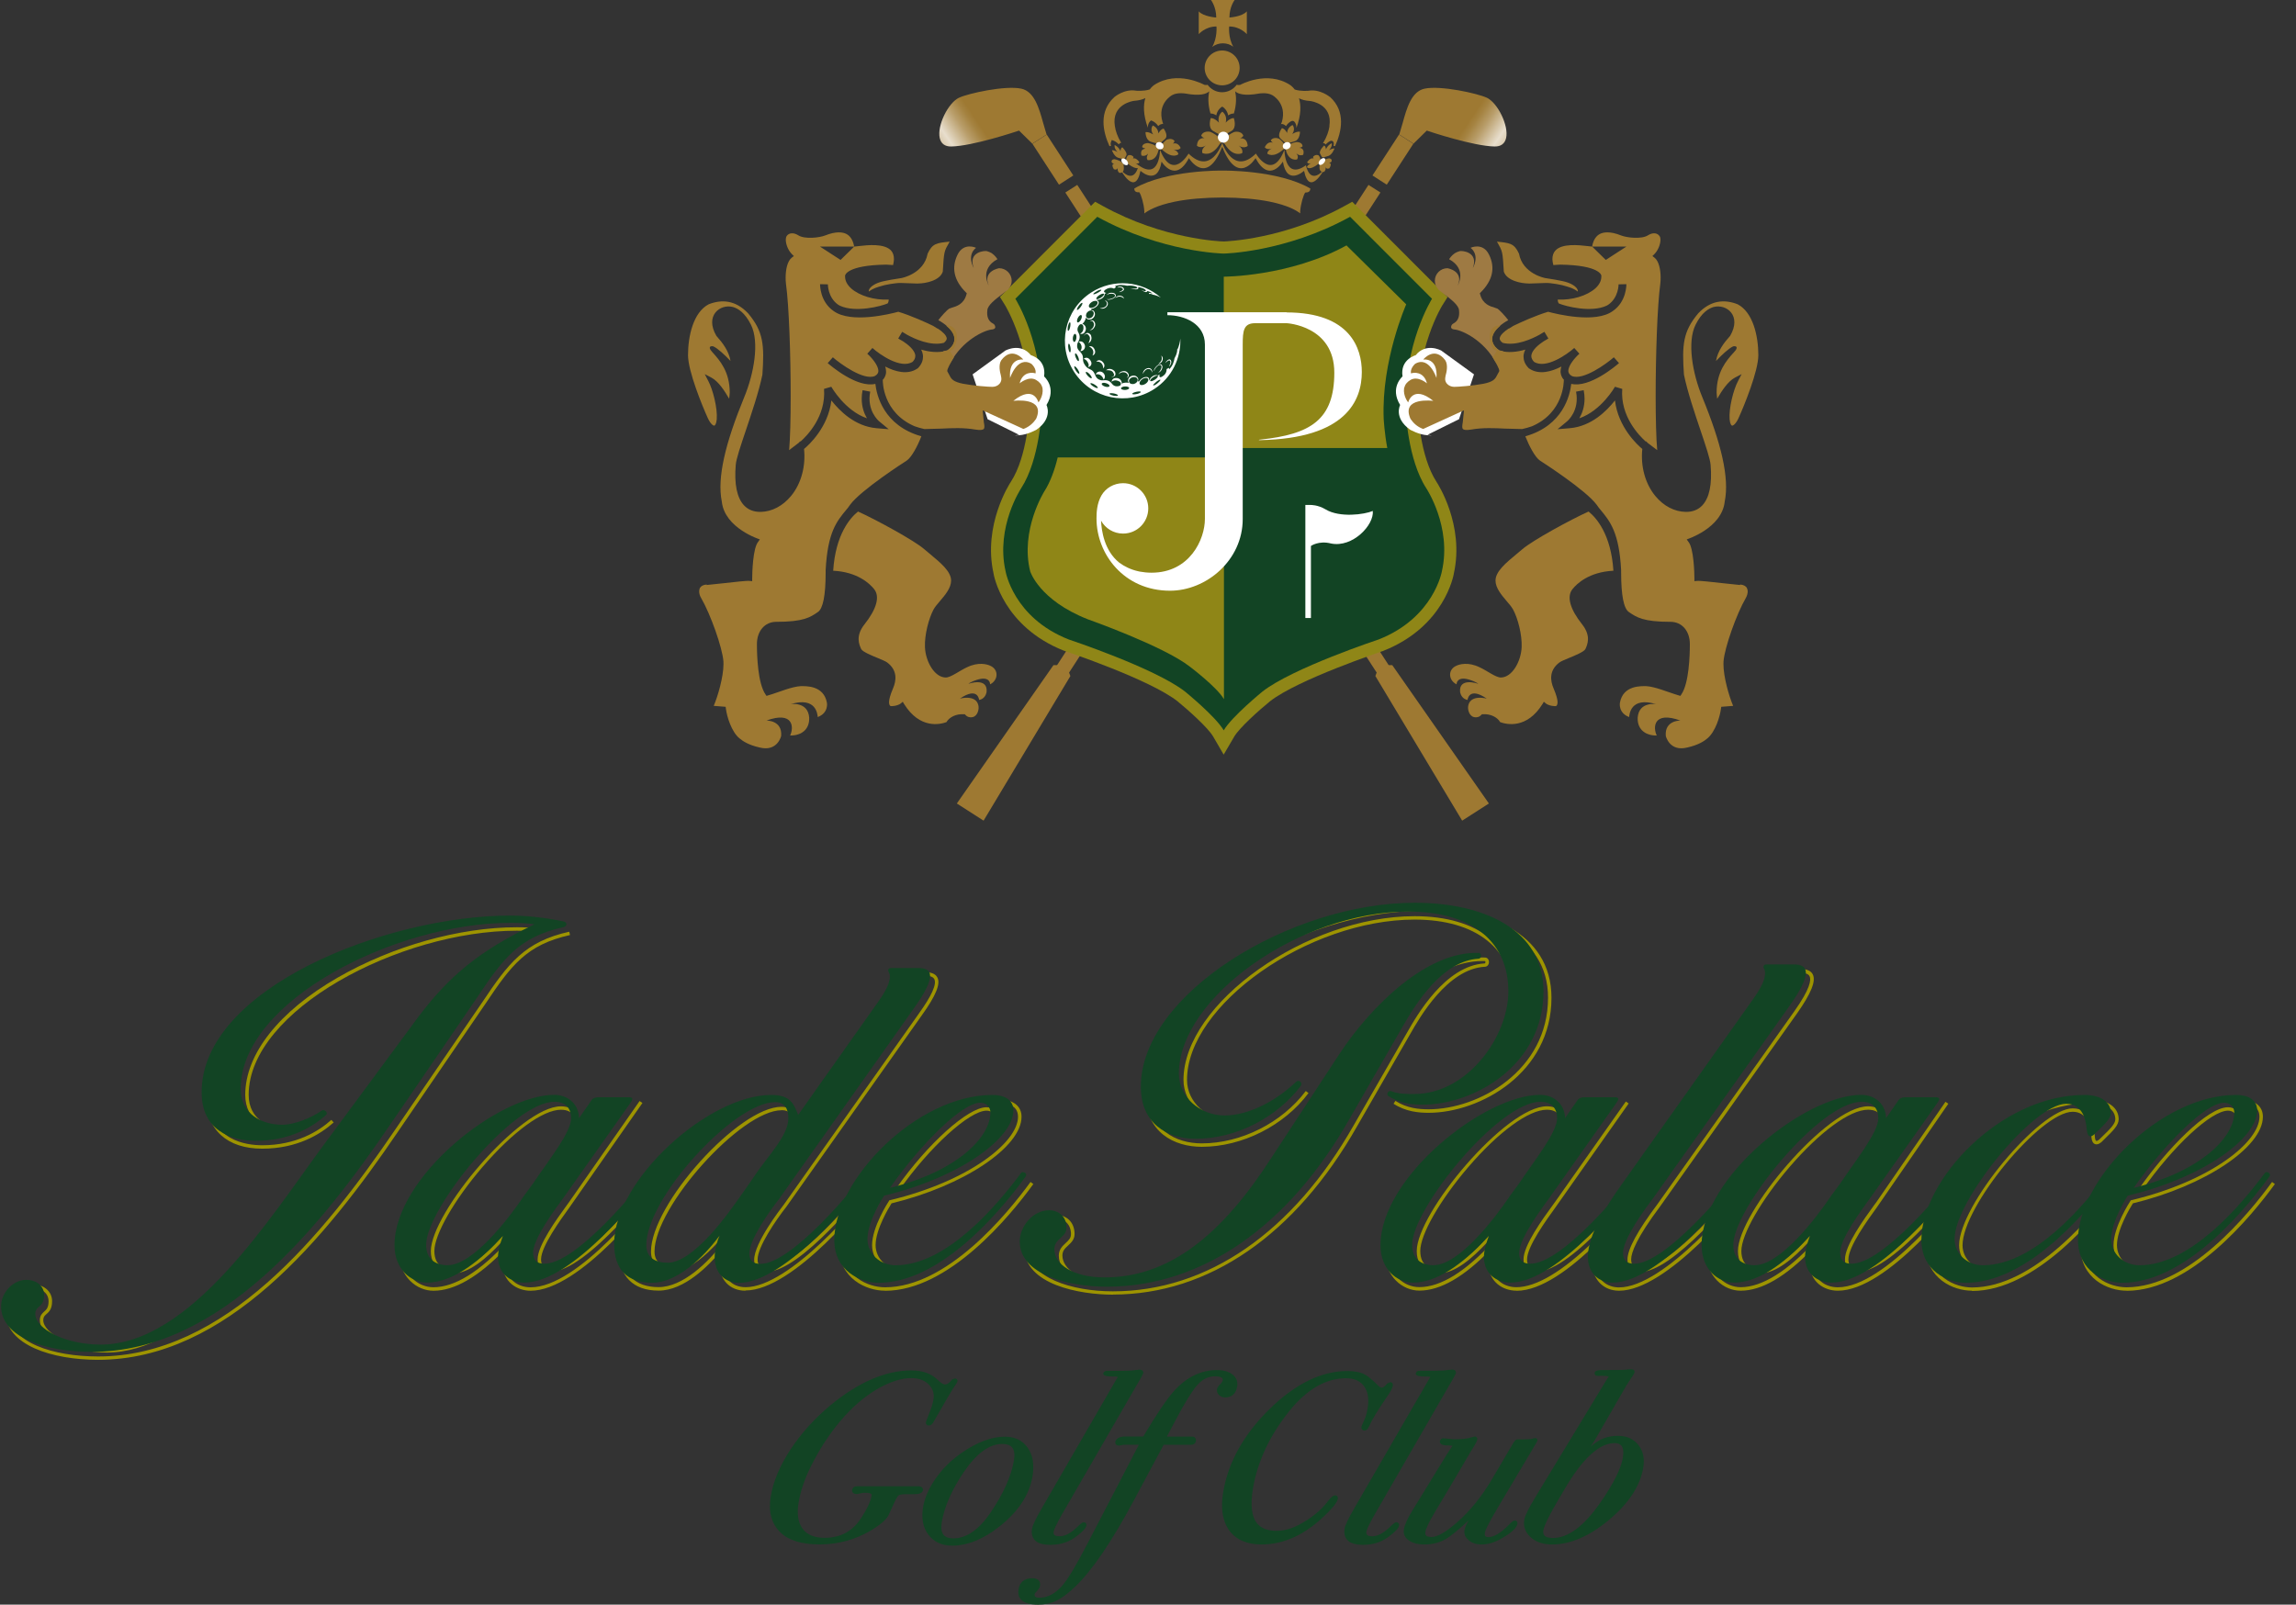 <svg width="103" height="72" viewBox="0 0 103 72" fill="none" xmlns="http://www.w3.org/2000/svg">
<rect x="0" y="0" width="103" height="72" fill="#333333" stroke="none"/>
<g clip-path="url(#clip0_2005_3274)">
<path d="M4.405 61.016C2.34 61.016 0.257 60.357 0.257 58.885C0.257 58.241 0.837 57.628 1.449 57.628C1.964 57.628 2.337 57.946 2.337 58.383C2.337 58.743 2.198 58.866 2.083 58.965C1.998 59.042 1.941 59.092 1.941 59.234C1.941 59.82 3.213 60.533 4.797 60.533C8.337 60.533 11.517 56.095 13.835 52.856C14.123 52.454 14.396 52.074 14.654 51.726L19.013 45.831C20.389 44.014 21.758 42.903 23.995 41.795C23.768 41.772 23.488 41.761 23.188 41.761C17.933 41.761 11.155 45.333 11.155 49.127C11.155 50.261 12.116 50.664 12.939 50.664V50.817C11.974 50.817 11.002 50.296 11.002 49.127C11.002 47.299 12.512 45.383 15.149 43.865C17.606 42.451 20.612 41.607 23.188 41.607C23.618 41.607 24.014 41.63 24.272 41.673L24.514 41.711L24.295 41.818C21.912 42.964 20.558 44.041 19.136 45.923L14.777 51.818C14.519 52.166 14.246 52.546 13.962 52.948C11.62 56.218 8.418 60.69 4.797 60.69C3.221 60.69 1.787 59.996 1.787 59.238C1.787 59.027 1.891 58.935 1.979 58.854C2.083 58.762 2.179 58.674 2.179 58.387C2.179 58.034 1.879 57.789 1.445 57.789C0.91 57.789 0.407 58.325 0.407 58.889C0.407 60.253 2.413 60.866 4.401 60.866C10.079 60.866 14.5 55.436 17.718 50.702L21.658 44.938C22.796 43.236 23.538 42.248 25.537 41.807L25.571 41.956C23.626 42.389 22.938 43.305 21.789 45.022L17.848 50.787C14.611 55.551 10.156 61.016 4.405 61.016ZM11.763 51.542C10.194 51.542 9.256 50.695 9.256 49.28H9.41C9.41 51.181 11.055 51.388 11.763 51.388C13.274 51.388 14.285 50.771 14.865 50.25L14.969 50.365C14.369 50.902 13.323 51.542 11.763 51.542Z" fill="#9E9400"/>
<path d="M23.807 57.917C23.2 57.917 22.546 57.529 22.546 56.682C22.546 56.487 22.596 56.269 22.657 56.054C21.47 57.292 20.389 57.917 19.448 57.917C18.698 57.917 17.902 57.3 17.902 56.157H18.056C18.056 57.211 18.756 57.76 19.444 57.76C20.405 57.76 21.527 57.062 22.78 55.69L22.911 55.767C22.811 56.046 22.696 56.403 22.696 56.682C22.696 57.43 23.253 57.763 23.803 57.763C25.937 57.763 29.039 53.797 29.562 53.015C29.589 52.961 29.562 52.926 29.539 52.911C29.512 52.896 29.5 52.911 29.492 52.926C29.458 52.972 26.336 57.066 24.699 57.066C24.318 57.066 24.118 56.874 24.118 56.51C24.118 55.882 24.972 54.705 25.433 54.072L25.533 53.934L28.693 49.404L28.82 49.492L25.556 54.164C25.141 54.739 24.272 55.931 24.272 56.51C24.272 56.79 24.403 56.912 24.699 56.912C26.052 56.912 28.724 53.701 29.366 52.838C29.423 52.754 29.527 52.727 29.616 52.781C29.704 52.834 29.762 52.957 29.692 53.091C29.158 53.892 26.002 57.917 23.799 57.917H23.807ZM20.37 57.131C20.124 57.131 19.328 57.058 19.328 56.138C19.328 54.429 23.326 49.642 25.164 49.642C25.679 49.642 25.987 49.949 25.987 50.462C25.987 50.976 25.395 51.815 24.768 52.704C24.595 52.95 24.422 53.195 24.264 53.429L23.849 54C23.503 54.521 21.692 57.131 20.37 57.131ZM25.164 49.795C24.353 49.795 23.003 50.784 21.639 52.371C20.37 53.85 19.486 55.399 19.486 56.134C19.486 56.87 20.04 56.974 20.37 56.974C21.639 56.974 23.511 54.222 23.722 53.908L24.137 53.337C24.295 53.103 24.468 52.858 24.641 52.612C25.225 51.784 25.833 50.926 25.833 50.458C25.833 50.209 25.744 49.795 25.164 49.795Z" fill="#9E9400"/>
<path d="M33.44 57.915C32.741 57.915 32.268 57.421 32.268 56.681C32.268 56.493 32.303 56.298 32.349 56.121C31.791 56.796 30.696 57.911 29.546 57.911C28.397 57.911 27.762 57.263 27.762 56.087H27.916C27.916 57.179 28.481 57.754 29.546 57.754C30.611 57.754 31.764 56.677 32.506 55.669L32.641 55.746C32.556 55.937 32.429 56.344 32.429 56.677C32.429 57.332 32.829 57.758 33.448 57.758C35.401 57.758 38.638 53.986 39.207 53.059C39.234 53.013 39.207 52.975 39.184 52.959C39.161 52.944 39.149 52.959 39.142 52.967C38.761 53.504 35.897 57.06 34.413 57.06C34.036 57.06 33.833 56.869 33.833 56.524C33.833 55.769 35.028 54.228 35.163 54.052L41.225 45.474C41.798 44.677 42.029 44.16 41.913 43.934C41.859 43.83 41.721 43.78 41.486 43.78H40.283C40.245 43.78 40.226 43.792 40.222 43.795C40.218 43.803 40.222 43.826 40.241 43.857C40.387 44.144 40.241 44.577 39.78 45.229L36.166 50.338L36.039 50.25L39.653 45.141C40.064 44.558 40.218 44.152 40.106 43.93C40.045 43.83 40.068 43.753 40.087 43.719C40.106 43.684 40.16 43.623 40.283 43.623H41.486C41.786 43.623 41.971 43.7 42.052 43.861C42.202 44.148 41.978 44.688 41.352 45.559L35.286 54.136C34.801 54.753 33.986 55.945 33.986 56.516C33.986 56.777 34.121 56.899 34.413 56.899C35.72 56.899 38.407 53.726 39.015 52.871C39.072 52.787 39.176 52.764 39.264 52.818C39.357 52.875 39.411 53.005 39.341 53.128C38.907 53.837 35.597 57.904 33.448 57.904L33.44 57.915ZM30.223 57.022C29.577 57.022 29.204 56.708 29.204 56.16C29.204 54.036 33.144 49.663 35.059 49.663C35.489 49.663 35.728 49.947 35.728 50.461C35.728 51.051 35.247 51.679 34.74 52.346C34.525 52.626 34.305 52.917 34.117 53.209L33.656 53.868C32.718 55.221 31.341 57.022 30.219 57.022H30.223ZM35.063 49.817C33.252 49.817 29.362 54.144 29.362 56.156C29.362 56.773 29.904 56.865 30.227 56.865C31.395 56.865 33.006 54.542 33.536 53.776L33.998 53.12C34.19 52.825 34.413 52.534 34.628 52.25C35.12 51.606 35.586 50.997 35.586 50.457C35.586 50.031 35.413 49.813 35.07 49.813L35.063 49.817Z" fill="#9E9400"/>
<path d="M39.703 57.915C38.872 57.915 37.635 57.383 37.635 55.919H37.788C37.788 57.271 38.934 57.762 39.703 57.762C42.494 57.762 45.196 54.458 46.23 53.036L46.357 53.128C45.312 54.569 42.563 57.919 39.703 57.919V57.915ZM40.468 57.13C39.714 57.13 39.122 56.578 39.122 55.873C39.122 55.052 39.849 53.933 39.88 53.887L39.895 53.86L39.926 53.853C43.474 53.002 45.669 51.246 45.669 50.108C45.669 49.568 45.127 49.487 44.808 49.487V49.334C45.446 49.334 45.827 49.625 45.827 50.108C45.827 51.476 43.212 53.217 39.995 53.995C39.887 54.167 39.28 55.16 39.28 55.869C39.28 56.486 39.803 56.972 40.472 56.972V57.126L40.468 57.13ZM40.333 53.408L40.206 53.32C41.613 51.316 43.432 49.683 44.254 49.683C44.566 49.683 44.792 49.897 44.792 50.196H44.639C44.639 49.986 44.481 49.836 44.258 49.836C43.489 49.836 41.694 51.473 40.337 53.408H40.333Z" fill="#9E9400"/>
<path d="M49.925 58.092C48.449 58.092 45.95 57.648 45.95 55.984C45.95 55.287 46.546 54.509 47.341 54.509C47.86 54.509 48.206 54.853 48.206 55.371C48.206 55.62 48.053 55.758 47.918 55.885C47.78 56.011 47.66 56.122 47.66 56.333C47.66 56.923 48.41 57.521 49.84 57.521C52.55 57.521 54.903 55.835 57.24 52.209L60.285 47.56C62.572 44.076 65.125 42.915 66.617 42.965C66.67 42.965 66.724 42.988 66.755 43.034C66.782 43.068 66.797 43.114 66.797 43.164C66.797 43.271 66.728 43.379 66.613 43.379C64.929 43.471 63.676 45.67 63.264 46.395L60.877 50.542C58.113 55.409 54.223 58.088 49.928 58.088L49.925 58.092ZM47.341 54.666C46.645 54.666 46.103 55.375 46.103 55.988C46.103 57.329 48.083 57.943 49.925 57.943C54.165 57.943 58.005 55.291 60.739 50.473L63.126 46.326C63.549 45.582 64.829 43.329 66.605 43.229C66.624 43.229 66.639 43.199 66.639 43.168C66.639 43.149 66.628 43.122 66.609 43.122C66.57 43.122 66.532 43.122 66.493 43.122C64.344 43.122 61.9 45.379 60.408 47.652L57.363 52.301C54.995 55.973 52.6 57.682 49.832 57.682C48.46 57.682 47.499 57.13 47.499 56.341C47.499 56.061 47.664 55.911 47.806 55.777C47.933 55.658 48.045 55.559 48.045 55.379C48.045 54.949 47.768 54.67 47.334 54.67L47.341 54.666ZM53.911 51.458C52.689 51.458 51.382 50.825 51.382 49.047C51.382 47.085 52.869 44.992 55.464 43.302C57.948 41.685 61.042 40.719 63.741 40.719C66.574 40.719 69.6 41.784 69.6 44.77C69.6 48.139 66.401 49.932 64.091 49.932C63.649 49.932 63.072 49.886 62.515 49.526L62.599 49.396C63.118 49.733 63.668 49.775 64.091 49.775C66.336 49.775 69.446 48.035 69.446 44.766C69.446 41.895 66.497 40.872 63.741 40.872C58.413 40.872 51.535 44.835 51.535 49.047C51.535 50.71 52.762 51.304 53.911 51.304C55.679 51.304 57.509 50.381 58.578 48.955L58.701 49.047C57.605 50.511 55.726 51.458 53.911 51.458ZM55.226 50.411C54.05 50.411 53.092 49.534 53.092 48.457C53.092 45.023 58.617 41.11 63.46 41.11C66.32 41.11 68.027 42.478 68.027 44.766C68.027 46.886 66.109 49.45 63.726 49.45V49.296C66.024 49.296 67.874 46.82 67.874 44.766C67.874 42.574 66.224 41.263 63.464 41.263C58.693 41.263 53.25 45.096 53.25 48.457C53.25 49.45 54.138 50.258 55.23 50.258V50.411H55.226Z" fill="#9E9400"/>
<path d="M68.035 57.915C67.427 57.915 66.774 57.528 66.774 56.681C66.774 56.486 66.824 56.263 66.885 56.049C65.698 57.286 64.617 57.911 63.675 57.911C62.926 57.911 62.13 57.294 62.13 56.152H62.284C62.284 57.206 62.984 57.754 63.672 57.754C64.633 57.754 65.755 57.057 67.008 55.684L67.139 55.761C67.039 56.041 66.924 56.394 66.924 56.677C66.924 57.425 67.478 57.758 68.027 57.758C68.915 57.758 70.115 57.041 71.502 55.684C72.598 54.611 73.517 53.419 73.79 53.013C73.817 52.959 73.79 52.925 73.767 52.91C73.74 52.894 73.728 52.91 73.717 52.925C73.686 52.967 70.564 57.064 68.927 57.064C68.546 57.064 68.346 56.873 68.346 56.508C68.346 55.88 69.2 54.703 69.661 54.071L69.761 53.933L72.936 49.426L73.063 49.514L69.788 54.163C69.373 54.738 68.504 55.93 68.504 56.512C68.504 56.792 68.635 56.915 68.931 56.915C70.291 56.915 72.956 53.703 73.598 52.841C73.655 52.756 73.759 52.73 73.851 52.783C73.94 52.837 73.997 52.959 73.928 53.094C73.394 53.895 70.242 57.919 68.035 57.919V57.915ZM64.598 57.129C64.356 57.129 63.556 57.057 63.556 56.137C63.556 54.427 67.554 49.64 69.392 49.64C69.907 49.64 70.215 49.947 70.215 50.461C70.215 50.974 69.626 51.813 69 52.699C68.827 52.944 68.654 53.193 68.496 53.427L68.077 53.998C67.727 54.519 65.917 57.129 64.598 57.129ZM69.392 49.794C68.581 49.794 67.231 50.782 65.867 52.369C64.598 53.849 63.714 55.393 63.714 56.133C63.714 56.873 64.267 56.972 64.598 56.972C65.559 56.972 67.005 55.32 67.95 53.906L68.369 53.335C68.527 53.101 68.7 52.856 68.873 52.607C69.457 51.779 70.057 50.924 70.057 50.457C70.057 50.208 69.969 49.794 69.392 49.794Z" fill="#9E9400"/>
<path d="M72.633 57.916C71.929 57.916 71.437 57.41 71.437 56.682C71.437 55.647 72.321 54.291 72.987 53.363L78.899 45.023C79.314 44.433 79.464 44.031 79.353 43.789C79.31 43.716 79.303 43.64 79.337 43.578C79.356 43.544 79.41 43.482 79.533 43.482H80.76C81.056 43.482 81.24 43.559 81.321 43.72C81.475 44.015 81.252 44.567 80.625 45.46L74.493 54.106C73.402 55.559 73.175 56.215 73.175 56.506C73.175 56.797 73.306 56.908 73.602 56.908C74.978 56.908 77.773 53.505 78.265 52.834C78.322 52.75 78.426 52.727 78.514 52.784C78.607 52.842 78.661 52.972 78.591 53.095C78.046 53.949 74.755 57.916 72.633 57.916ZM79.529 43.64C79.487 43.64 79.472 43.651 79.468 43.655C79.464 43.663 79.468 43.686 79.483 43.72C79.626 44.027 79.476 44.467 79.018 45.115L73.106 53.455C72.452 54.367 71.587 55.693 71.587 56.686C71.587 57.433 72.11 57.767 72.629 57.767C74.655 57.767 77.938 53.827 78.453 53.022C78.48 52.98 78.453 52.938 78.426 52.926C78.399 52.911 78.388 52.926 78.384 52.934C77.776 53.758 75.028 57.073 73.594 57.073C73.213 57.073 73.01 56.881 73.01 56.517C73.01 56.057 73.463 55.218 74.359 54.026L80.49 45.383C81.209 44.368 81.259 43.965 81.179 43.804C81.125 43.701 80.986 43.647 80.752 43.647H79.526L79.529 43.64Z" fill="#9E9400"/>
<path d="M82.443 57.915C81.836 57.915 81.186 57.528 81.186 56.681C81.186 56.486 81.233 56.267 81.298 56.049C80.11 57.287 79.03 57.915 78.088 57.915C77.338 57.915 76.543 57.298 76.543 56.156H76.696C76.696 57.199 77.411 57.758 78.088 57.758C79.037 57.758 80.191 57.041 81.425 55.688L81.555 55.765C81.452 56.064 81.344 56.405 81.344 56.681C81.344 57.429 81.897 57.762 82.447 57.762C84.566 57.762 87.718 53.753 88.21 53.013C88.237 52.96 88.21 52.925 88.187 52.91C88.164 52.895 88.148 52.91 88.141 52.925C88.106 52.971 84.981 57.065 83.347 57.065C82.966 57.065 82.766 56.873 82.766 56.509C82.766 55.88 83.616 54.707 84.073 54.079L84.181 53.933L87.276 49.438L87.403 49.526L84.2 54.171C83.785 54.742 82.92 55.934 82.92 56.509C82.92 56.785 83.055 56.911 83.347 56.911C84.7 56.911 87.372 53.699 88.014 52.837C88.071 52.753 88.175 52.726 88.264 52.78C88.352 52.833 88.41 52.956 88.341 53.09C87.806 53.891 84.658 57.915 82.447 57.915H82.443ZM79.007 57.13C78.761 57.13 77.965 57.057 77.965 56.137C77.965 54.428 81.963 49.641 83.8 49.641C84.316 49.641 84.623 49.947 84.623 50.461C84.623 50.974 84.031 51.814 83.408 52.699C83.235 52.944 83.058 53.194 82.901 53.427L82.482 53.998C82.136 54.52 80.321 57.13 79.003 57.13H79.007ZM83.8 49.794C82.989 49.794 81.64 50.783 80.275 52.37C79.007 53.849 78.119 55.397 78.119 56.133C78.119 56.869 78.676 56.972 79.007 56.972C79.968 56.972 81.413 55.321 82.359 53.906L82.778 53.335C82.936 53.102 83.109 52.852 83.285 52.607C83.87 51.779 84.473 50.925 84.473 50.457C84.473 50.208 84.385 49.794 83.804 49.794H83.8Z" fill="#9E9400"/>
<path d="M88.463 57.915C87.633 57.915 86.395 57.383 86.395 55.919C86.395 53.105 90.047 49.338 93.784 49.338C94.549 49.338 95.045 49.687 95.045 50.223C95.045 50.495 94.772 50.756 94.457 51.063C94.399 51.12 94.338 51.178 94.28 51.239C94.138 51.361 94.038 51.361 93.98 51.335C93.888 51.296 93.834 51.189 93.822 51.017C93.799 50.595 93.661 49.886 92.981 49.886C91.55 49.886 88.041 54.14 88.041 55.876C88.041 56.493 88.563 56.98 89.236 56.98V57.133C88.479 57.133 87.887 56.582 87.887 55.876C87.887 54.094 91.504 49.733 92.981 49.733C93.819 49.733 93.957 50.626 93.976 51.009C93.984 51.128 94.015 51.185 94.038 51.193C94.057 51.201 94.103 51.189 94.176 51.128C94.234 51.07 94.295 51.013 94.353 50.955C94.641 50.675 94.895 50.43 94.895 50.227C94.895 49.779 94.472 49.499 93.788 49.499C90.128 49.499 86.553 53.178 86.553 55.926C86.553 57.279 87.698 57.77 88.467 57.77C91.258 57.77 93.961 54.466 94.995 53.044C95.018 53.013 95.01 53.002 94.999 52.99C94.976 52.964 94.933 52.96 94.922 52.964L94.799 52.872C94.864 52.783 94.995 52.795 95.079 52.856C95.16 52.914 95.203 53.025 95.118 53.136C94.072 54.577 91.331 57.927 88.467 57.927L88.463 57.915Z" fill="#9E9400"/>
<path d="M95.398 57.915C94.568 57.915 93.33 57.383 93.33 55.919H93.484C93.484 57.271 94.63 57.762 95.398 57.762C98.189 57.762 100.892 54.458 101.926 53.036L102.053 53.128C101.007 54.569 98.266 57.919 95.402 57.919L95.398 57.915ZM96.163 57.13C95.406 57.13 94.814 56.578 94.814 55.873C94.814 55.052 95.541 53.933 95.572 53.887L95.587 53.86L95.618 53.853C99.166 53.002 101.361 51.246 101.361 50.108C101.361 49.568 100.819 49.487 100.496 49.487V49.334C101.134 49.334 101.515 49.625 101.515 50.108C101.515 51.476 98.901 53.217 95.683 53.995C95.575 54.167 94.968 55.16 94.968 55.869C94.968 56.486 95.491 56.972 96.16 56.972V57.126L96.163 57.13ZM96.087 53.423L95.96 53.335C97.201 51.565 99.024 49.683 99.95 49.683C100.262 49.683 100.488 49.897 100.488 50.196H100.335C100.335 49.986 100.177 49.836 99.95 49.836C99.197 49.836 97.498 51.411 96.087 53.423Z" fill="#9E9400"/>
<path d="M21.443 44.7L17.502 50.464C14.369 55.071 9.883 60.659 4.124 60.659C2.087 60.659 0.049 60.027 0.049 58.609C0.049 57.999 0.595 57.428 1.168 57.428C1.649 57.428 1.979 57.712 1.979 58.107C1.979 58.697 1.583 58.563 1.583 58.958C1.583 59.632 2.94 60.333 4.516 60.333C8.545 60.333 12.136 54.615 14.434 51.492L18.79 45.597C20.147 43.807 21.481 42.673 23.98 41.473C23.718 41.431 23.323 41.408 22.907 41.408C17.718 41.408 10.798 44.922 10.798 48.851C10.798 49.985 11.74 50.468 12.659 50.468C13.227 50.468 13.996 50.142 14.431 49.836C14.542 49.748 14.738 49.924 14.627 50.031C13.992 50.599 12.962 51.189 11.475 51.189C10.313 51.189 9.045 50.687 9.045 49.008C9.045 44.359 17.302 41.082 22.907 41.082C23.891 41.082 24.876 41.258 25.271 41.343C25.468 41.385 25.448 41.561 25.271 41.603C23.299 42.04 22.577 43.002 21.439 44.704L21.443 44.7Z" fill="#124424"/>
<path d="M23.918 56.225C23.918 56.532 24.072 56.704 24.422 56.704C25.848 56.704 28.581 53.362 29.15 52.599C29.239 52.469 29.435 52.599 29.346 52.772C28.82 53.557 25.691 57.551 23.522 57.551C22.911 57.551 22.342 57.16 22.342 56.394C22.342 56.11 22.45 55.761 22.561 55.455C21.666 56.44 20.393 57.551 19.167 57.551C18.421 57.551 17.698 56.942 17.698 55.872C17.698 52.814 22.365 49.127 24.86 49.127C25.537 49.127 25.975 49.606 25.975 50.173L26.521 49.388C26.58 49.285 26.69 49.234 26.851 49.234H28.185C28.428 49.234 28.404 49.322 28.232 49.56L25.318 53.688C24.922 54.232 23.914 55.566 23.914 56.221L23.918 56.225ZM20.085 56.769C21.223 56.769 22.842 54.65 23.499 53.669L23.914 53.101C24.614 52.055 25.621 50.809 25.621 50.177C25.621 49.763 25.402 49.437 24.875 49.437C22.992 49.437 19.117 54.24 19.117 55.857C19.117 56.601 19.666 56.773 20.082 56.773L20.085 56.769Z" fill="#124424"/>
<path d="M34.602 49.131C35.455 49.131 35.609 49.526 35.805 50.028L39.419 44.919C39.834 44.329 40.011 43.892 39.876 43.631C39.811 43.52 39.853 43.435 39.987 43.435H41.191C41.825 43.435 42.044 43.784 40.995 45.248L34.928 53.83C34.532 54.332 33.614 55.62 33.614 56.252C33.614 56.535 33.767 56.712 34.117 56.712C35.493 56.712 38.254 53.393 38.78 52.649C38.869 52.519 39.065 52.672 38.98 52.825C38.5 53.611 35.213 57.563 33.156 57.563C32.541 57.563 32.061 57.149 32.061 56.405C32.061 56.056 32.191 55.642 32.28 55.443C31.557 56.424 30.373 57.559 29.258 57.559C28.143 57.559 27.551 56.969 27.551 55.811C27.551 52.952 31.776 49.131 34.602 49.131ZM29.935 56.662C31.119 56.662 32.672 54.458 33.31 53.538L33.767 52.883C34.402 51.902 35.367 50.982 35.367 50.173C35.367 49.805 35.236 49.453 34.775 49.453C32.933 49.453 28.993 53.753 28.993 55.873C28.993 56.417 29.389 56.658 29.935 56.658V56.662Z" fill="#124424"/>
<path d="M44.52 49.131C45.069 49.131 45.462 49.349 45.462 49.828C45.462 51.051 43.117 52.818 39.66 53.65C39.66 53.65 38.915 54.784 38.915 55.593C38.915 56.267 39.484 56.773 40.183 56.773C42.482 56.773 44.758 54.044 45.811 52.626C45.877 52.538 46.119 52.645 46.007 52.799C44.562 54.784 42.002 57.559 39.418 57.559C38.607 57.559 37.427 57.034 37.427 55.639C37.427 52.933 41.129 49.131 44.52 49.131ZM39.922 53.301C42.967 52.557 44.431 51.009 44.431 49.917C44.431 49.675 44.254 49.48 43.974 49.48C43.163 49.48 41.302 51.335 39.922 53.301Z" fill="#124424"/>
<path d="M62.915 46.077L60.527 50.227C57.813 55.007 53.938 57.736 49.644 57.736C47.98 57.736 45.746 57.211 45.746 55.704C45.746 55.03 46.338 54.305 47.061 54.305C47.499 54.305 47.845 54.589 47.845 55.091C47.845 55.528 47.299 55.57 47.299 56.053C47.299 56.731 48.133 57.318 49.556 57.318C52.466 57.318 54.811 55.398 57.025 51.967L60.07 47.318C61.515 45.115 64.033 42.669 66.332 42.758C66.486 42.758 66.463 43.018 66.332 43.018C64.733 43.106 63.553 44.961 62.918 46.073L62.915 46.077ZM63.441 49.089C65.825 49.089 67.666 46.514 67.666 44.482C67.666 42.298 66.09 40.903 63.176 40.903C58.317 40.903 52.885 44.766 52.885 48.173C52.885 49.2 53.804 50.051 54.942 50.051C55.972 50.051 57.198 49.442 58.14 48.545C58.271 48.415 58.447 48.587 58.359 48.717C57.329 50.093 55.514 51.097 53.631 51.097C52.316 51.097 51.178 50.377 51.178 48.76C51.178 44.613 57.879 40.508 63.464 40.508C66.597 40.508 69.242 41.73 69.242 44.482C69.242 47.778 66.155 49.568 63.814 49.568C63.31 49.568 62.784 49.503 62.28 49.177C62.173 49.112 62.28 48.917 62.411 48.959C62.715 49.089 63.088 49.089 63.441 49.089Z" fill="#124424"/>
<path d="M68.147 56.225C68.147 56.532 68.3 56.704 68.65 56.704C70.073 56.704 72.81 53.362 73.379 52.599C73.467 52.469 73.663 52.599 73.575 52.772C73.048 53.557 69.919 57.551 67.751 57.551C67.139 57.551 66.57 57.16 66.57 56.394C66.57 56.11 66.682 55.761 66.79 55.455C65.894 56.44 64.625 57.551 63.395 57.551C62.649 57.551 61.93 56.942 61.93 55.872C61.93 52.814 66.594 49.127 69.088 49.127C69.769 49.127 70.207 49.606 70.207 50.173L70.753 49.388C70.812 49.285 70.922 49.234 71.084 49.234H72.418C72.66 49.234 72.637 49.322 72.464 49.56L69.55 53.688C69.158 54.232 68.15 55.566 68.15 56.221L68.147 56.225ZM64.314 56.769C65.452 56.769 67.074 54.65 67.731 53.669L68.147 53.101C68.846 52.055 69.853 50.809 69.853 50.177C69.853 49.763 69.634 49.437 69.108 49.437C67.224 49.437 63.349 54.24 63.349 55.857C63.349 56.601 63.899 56.773 64.31 56.773L64.314 56.769Z" fill="#124424"/>
<path d="M74.148 53.781C73.752 54.302 72.81 55.593 72.81 56.226C72.81 56.532 72.964 56.705 73.313 56.705C74.713 56.705 77.496 53.34 78.042 52.6C78.126 52.47 78.326 52.623 78.238 52.773C77.734 53.558 74.428 57.552 72.349 57.552C71.733 57.552 71.234 57.138 71.234 56.395C71.234 55.413 72.064 54.103 72.767 53.121L78.68 44.782C79.095 44.191 79.272 43.755 79.141 43.471C79.076 43.364 79.118 43.275 79.253 43.275H80.479C81.113 43.275 81.332 43.647 80.283 45.13L74.151 53.777L74.148 53.781Z" fill="#124424"/>
<path d="M82.555 56.225C82.555 56.532 82.705 56.704 83.059 56.704C84.481 56.704 87.218 53.362 87.787 52.599C87.875 52.469 88.072 52.599 87.983 52.772C87.46 53.557 84.327 57.551 82.159 57.551C81.544 57.551 80.975 57.16 80.975 56.394C80.975 56.11 81.087 55.761 81.194 55.455C80.295 56.44 79.026 57.551 77.8 57.551C77.054 57.551 76.335 56.942 76.335 55.872C76.335 52.814 80.998 49.127 83.493 49.127C84.173 49.127 84.608 49.606 84.608 50.173L85.154 49.388C85.213 49.285 85.322 49.234 85.481 49.234H86.818C87.057 49.234 87.037 49.322 86.861 49.56L83.947 53.688C83.555 54.232 82.547 55.566 82.547 56.221L82.555 56.225ZM78.722 56.769C79.86 56.769 81.482 54.65 82.136 53.669L82.555 53.101C83.255 52.055 84.262 50.809 84.262 50.177C84.262 49.763 84.043 49.437 83.516 49.437C81.632 49.437 77.757 54.24 77.757 55.857C77.757 56.601 78.307 56.773 78.722 56.773V56.769Z" fill="#124424"/>
<path d="M93.615 50.725C93.592 50.288 93.438 49.526 92.696 49.526C91.208 49.526 87.683 53.891 87.683 55.593C87.683 56.267 88.252 56.773 88.952 56.773C91.274 56.773 93.526 54.044 94.58 52.626C94.649 52.538 94.887 52.645 94.78 52.799C93.334 54.784 90.774 57.559 88.191 57.559C87.379 57.559 86.195 57.034 86.195 55.639C86.195 52.952 89.744 49.131 93.511 49.131C94.257 49.131 94.695 49.461 94.695 49.94C94.695 50.223 94.322 50.53 93.949 50.901C93.776 51.055 93.642 51.009 93.622 50.725H93.615Z" fill="#124424"/>
<path d="M100.315 49.131C100.861 49.131 101.257 49.349 101.257 49.828C101.257 51.051 98.912 52.818 95.452 53.65C95.452 53.65 94.71 54.784 94.71 55.593C94.71 56.267 95.279 56.773 95.979 56.773C98.278 56.773 100.554 54.044 101.607 52.626C101.672 52.538 101.914 52.645 101.803 52.799C100.358 54.784 97.797 57.559 95.214 57.559C94.403 57.559 93.219 57.034 93.219 55.639C93.219 52.933 96.921 49.131 100.315 49.131ZM95.718 53.301C98.762 52.557 100.231 51.009 100.231 49.917C100.231 49.675 100.054 49.48 99.769 49.48C98.958 49.48 97.098 51.335 95.718 53.301Z" fill="#124424"/>
<path d="M61.392 8.297L61.373 8.324L47.276 30.07L47.807 30.415L61.927 8.638L61.392 8.297Z" fill="url(#paint0_linear_2005_3274)"/>
<path d="M47.837 29.855L47.261 29.844L47.241 29.871L42.924 36.053L44.124 36.823L48.018 30.334L47.837 29.855Z" fill="url(#paint1_linear_2005_3274)"/>
<path d="M62.761 6.037L62.742 6.068L61.569 7.873L62.211 8.287L63.403 6.451L62.761 6.037Z" fill="url(#paint2_linear_2005_3274)"/>
<path d="M66.69 4.381C66.271 4.189 64.629 3.825 63.907 3.978C63.314 4.105 63.107 4.86 62.922 5.527L62.769 6.044L62.803 6.055L63.384 6.427L63.407 6.45C63.407 6.45 63.98 5.887 64.006 5.86C64.129 5.902 66.09 6.558 67.055 6.573C67.332 6.577 67.508 6.446 67.566 6.19C67.689 5.641 67.189 4.607 66.686 4.377L66.69 4.381Z" fill="url(#paint3_linear_2005_3274)"/>
<path d="M48.326 8.297L48.345 8.324L62.442 30.07L61.911 30.415L47.791 8.638L48.326 8.297Z" fill="url(#paint4_linear_2005_3274)"/>
<path d="M61.877 29.855L62.457 29.844L62.476 29.871L66.793 36.053L65.594 36.823L61.7 30.334L61.877 29.855Z" fill="url(#paint5_linear_2005_3274)"/>
<path d="M46.957 6.037L46.976 6.068L48.149 7.873L47.507 8.287L46.315 6.451L46.957 6.037Z" fill="url(#paint6_linear_2005_3274)"/>
<path d="M43.032 4.381C43.447 4.189 45.093 3.825 45.815 3.978C46.407 4.105 46.615 4.86 46.8 5.527L46.953 6.044L46.919 6.055L46.338 6.427L46.315 6.45C46.315 6.45 45.742 5.887 45.715 5.86C45.592 5.902 43.632 6.558 42.667 6.573C42.39 6.577 42.213 6.446 42.156 6.19C42.033 5.641 42.532 4.607 43.036 4.377L43.032 4.381Z" fill="url(#paint7_linear_2005_3274)"/>
<path d="M48.841 9.34L44.858 13.326L45.089 13.698C45.089 13.698 46.292 15.656 46.181 18.412C46.181 18.435 46.1 20.462 45.35 21.616C45.3 21.689 44.081 23.559 44.574 25.744L44.566 25.713C44.581 25.813 44.993 28.12 47.737 29.201H47.753L47.768 29.212C47.807 29.224 51.57 30.481 52.823 31.466C53.315 31.868 54.196 32.658 54.423 33.049L54.895 33.861L55.368 33.053C55.595 32.662 56.475 31.872 56.975 31.466C58.225 30.485 61.988 29.232 62.023 29.216H62.038L62.053 29.205C64.798 28.124 65.21 25.813 65.225 25.717L65.217 25.748C65.709 23.559 64.491 21.693 64.437 21.612C63.691 20.462 63.61 18.439 63.61 18.416C63.499 15.66 64.691 13.717 64.706 13.698L64.937 13.33L64.629 13.023L60.662 9.053L60.3 9.252C57.602 10.739 55.015 10.831 54.895 10.835C54.776 10.835 52.189 10.739 49.49 9.252L49.129 9.053L48.837 9.344L48.841 9.34Z" fill="#8F8617"/>
<path d="M54.899 32.768C55.264 32.148 56.633 31.032 56.633 31.032C57.978 29.974 61.853 28.691 61.853 28.691C64.337 27.709 64.687 25.62 64.687 25.62C65.133 23.635 63.983 21.907 63.983 21.907C63.141 20.607 63.065 18.43 63.065 18.43C62.945 15.456 64.241 13.406 64.241 13.406L60.566 9.727C57.656 11.332 54.895 11.378 54.895 11.378C54.895 11.378 52.135 11.332 49.225 9.727L45.55 13.406C45.55 13.406 46.846 15.456 46.726 18.43C46.726 18.43 46.65 20.611 45.811 21.907C45.811 21.907 44.662 23.635 45.108 25.62C45.108 25.62 45.45 27.709 47.937 28.691C47.937 28.691 51.812 29.978 53.162 31.032C53.162 31.032 54.534 32.148 54.895 32.768H54.899Z" fill="#124424"/>
<path d="M54.903 31.366C54.584 30.822 53.377 29.913 53.377 29.913C52.193 28.986 48.795 27.786 48.795 27.786C46.611 26.924 46.215 25.636 46.215 25.636C45.754 23.793 46.849 22.049 46.849 22.049C47.122 21.623 47.319 21.064 47.449 20.527H54.907V31.366H54.903Z" fill="#8F8617"/>
<path d="M54.899 12.415C54.899 12.415 57.848 12.415 60.404 11.012L63.084 13.656C63.084 13.656 61.965 16.178 62.073 18.792C62.073 18.792 62.107 19.428 62.234 20.103H54.899V12.418V12.415Z" fill="#8F8617"/>
<path d="M41.398 66.885C41.371 67.026 41.156 67.046 40.971 67.046H40.618C40.433 67.046 40.353 67.073 40.318 67.096C40.283 67.118 40.226 67.191 40.13 67.398L39.861 67.985C39.764 68.184 39.499 68.414 39.046 68.686C38.354 69.092 37.589 69.299 36.774 69.299C35.959 69.299 35.382 69.119 35.021 68.77C34.609 68.379 34.463 67.831 34.575 67.149C34.686 66.475 34.986 65.766 35.459 65.045C35.932 64.325 36.531 63.658 37.239 63.067C38.5 62.025 39.726 61.492 40.879 61.492C41.383 61.492 41.775 61.63 42.052 61.906C42.244 62.094 42.34 62.121 42.386 62.121C42.494 62.121 42.602 62.048 42.717 61.891L42.84 61.852C42.886 61.852 42.913 61.872 42.928 61.887C42.944 61.902 42.959 61.933 42.951 61.983C42.947 62.01 42.932 62.048 42.767 62.285L42.502 62.722L42.244 63.171L41.852 63.849C41.798 63.926 41.74 63.964 41.675 63.964C41.625 63.964 41.587 63.949 41.564 63.918C41.544 63.899 41.529 63.865 41.537 63.811L41.637 63.539C41.767 63.228 41.844 62.983 41.875 62.807C41.921 62.535 41.852 62.312 41.663 62.121C41.475 61.933 41.214 61.837 40.883 61.837C40.418 61.837 39.895 62.01 39.326 62.343C38.757 62.684 38.215 63.152 37.723 63.734C37.2 64.347 36.743 65.053 36.358 65.835C36.089 66.379 35.913 66.908 35.828 67.406C35.739 67.919 35.801 68.318 36.005 68.594C36.205 68.866 36.539 69.004 36.993 69.004C37.704 69.004 38.258 68.705 38.638 68.107C38.903 67.701 39.057 67.368 39.099 67.111C39.107 67.069 39.099 67.049 39.088 67.042C39.069 67.023 39.015 66.984 38.861 66.984H38.723C38.723 66.984 38.48 67.034 38.457 67.038C38.357 67.038 38.292 67.019 38.258 66.973C38.238 66.95 38.219 66.915 38.227 66.858C38.246 66.751 38.323 66.689 38.442 66.689H41.175C41.271 66.689 41.341 66.712 41.375 66.754C41.394 66.777 41.414 66.816 41.406 66.873L41.398 66.885Z" fill="#124424"/>
<path d="M46.319 66.243C46.177 67.094 45.654 67.868 44.77 68.547C44.07 69.083 43.382 69.355 42.721 69.355C42.26 69.355 41.898 69.191 41.652 68.869C41.406 68.547 41.325 68.129 41.41 67.627C41.479 67.205 41.675 66.768 41.986 66.324C42.298 65.883 42.686 65.504 43.136 65.193C43.836 64.71 44.489 64.465 45.07 64.465C45.527 64.465 45.877 64.633 46.108 64.967C46.334 65.293 46.407 65.726 46.319 66.247V66.243ZM44.416 67.899C45.008 67.04 45.366 66.243 45.485 65.526C45.531 65.262 45.504 65.067 45.4 64.944C45.312 64.84 45.162 64.791 44.954 64.791C44.385 64.791 43.809 65.212 43.248 66.036C42.702 66.837 42.367 67.6 42.248 68.301C42.206 68.566 42.233 68.757 42.333 68.876C42.417 68.976 42.567 69.029 42.771 69.029C43.347 69.029 43.897 68.65 44.416 67.903V67.899Z" fill="#124424"/>
<path d="M47.668 67.903L51.051 62.051L51.201 61.794L51.286 61.622C51.297 61.568 51.274 61.53 51.259 61.511C51.228 61.476 51.182 61.457 51.117 61.457L50.944 61.476C50.798 61.499 50.567 61.511 50.263 61.511H49.671C49.541 61.511 49.506 61.58 49.498 61.618L49.49 61.649L49.517 61.691C49.552 61.729 49.617 61.767 50.025 61.767C50.121 61.767 50.14 61.783 50.144 61.787C50.144 61.794 50.113 61.837 50.113 61.837C50.113 61.84 46.723 67.697 46.723 67.697C46.465 68.141 46.327 68.436 46.3 68.586C46.292 68.639 46.284 68.685 46.284 68.735C46.284 68.873 46.323 68.992 46.4 69.084C46.534 69.245 46.773 69.318 47.13 69.318C47.572 69.318 47.961 69.191 48.283 68.942C48.66 68.655 48.722 68.532 48.737 68.455C48.745 68.409 48.737 68.375 48.714 68.348C48.691 68.321 48.653 68.306 48.61 68.306C48.572 68.306 48.526 68.321 48.33 68.513C48.041 68.793 47.772 68.934 47.538 68.934C47.415 68.934 47.33 68.912 47.292 68.865C47.265 68.835 47.257 68.785 47.269 68.724C47.284 68.643 47.365 68.432 47.668 67.9V67.903Z" fill="#124424"/>
<path d="M55.499 62.228C55.538 62.002 55.468 61.814 55.291 61.676C55.126 61.542 54.888 61.477 54.588 61.477C53.884 61.477 53.239 61.787 52.677 62.404C52.343 62.772 51.878 63.466 51.286 64.458H50.398C50.175 64.485 50.056 64.566 50.032 64.704C50.032 64.715 50.032 64.723 50.032 64.731C50.032 64.769 50.048 64.796 50.063 64.811C50.094 64.849 50.144 64.865 50.217 64.865L50.444 64.819L50.417 64.826H51.09C50.994 65.014 48.748 69.334 48.748 69.334C48.256 70.276 47.884 70.897 47.63 71.177C47.322 71.518 46.984 71.691 46.634 71.691C46.534 71.691 46.465 71.671 46.434 71.637C46.415 71.614 46.407 71.579 46.415 71.53C46.415 71.51 46.434 71.476 46.484 71.43C46.588 71.323 46.642 71.238 46.653 71.165C46.673 71.062 46.653 70.981 46.603 70.92C46.542 70.851 46.446 70.817 46.307 70.817C45.958 70.817 45.746 70.989 45.692 71.311C45.662 71.495 45.692 71.645 45.792 71.76C45.931 71.921 46.184 72.001 46.569 72.001C46.876 72.001 47.161 71.94 47.407 71.817C47.649 71.698 47.93 71.487 48.237 71.192C48.998 70.464 49.879 69.165 50.859 67.337C50.859 67.337 52.039 65.125 52.201 64.83H53.415C53.596 64.83 53.638 64.723 53.65 64.658C53.65 64.642 53.65 64.631 53.65 64.615C53.65 64.577 53.638 64.543 53.615 64.516C53.585 64.481 53.538 64.462 53.481 64.462H52.347C52.428 64.309 52.724 63.749 52.724 63.749C53.15 62.937 53.489 62.396 53.723 62.136C53.954 61.879 54.207 61.756 54.507 61.756C54.715 61.756 54.799 61.802 54.83 61.837C54.853 61.864 54.861 61.898 54.853 61.944L54.795 62.055C54.676 62.163 54.607 62.255 54.596 62.327C54.58 62.427 54.607 62.515 54.68 62.592C54.749 62.665 54.846 62.703 54.957 62.703C55.257 62.703 55.441 62.542 55.491 62.235L55.499 62.228Z" fill="#124424"/>
<path d="M59.897 67.098C59.809 67.098 59.705 67.182 59.566 67.366C59.259 67.78 58.809 68.14 58.225 68.443C57.91 68.604 57.579 68.689 57.248 68.689C56.871 68.689 56.587 68.581 56.406 68.37C56.149 68.068 56.083 67.543 56.206 66.803C56.41 65.58 56.96 64.411 57.833 63.323C58.621 62.342 59.478 61.843 60.381 61.843C60.754 61.843 61.02 61.962 61.196 62.204C61.369 62.445 61.423 62.782 61.35 63.204C61.316 63.411 61.266 63.583 61.204 63.714L61.077 64.001C61.066 64.062 61.077 64.108 61.104 64.143C61.123 64.162 61.154 64.189 61.212 64.189C61.342 64.189 61.408 64.028 61.431 63.974C61.535 63.725 61.807 63.277 62.238 62.648C62.388 62.43 62.469 62.276 62.484 62.173C62.492 62.127 62.484 62.089 62.461 62.062C62.446 62.043 62.419 62.02 62.369 62.02L62.23 62.077C62.134 62.204 62.054 62.265 61.992 62.265C61.942 62.265 61.888 62.238 61.842 62.188C61.588 61.935 61.389 61.767 61.246 61.686C61.039 61.571 60.77 61.518 60.447 61.518C59.289 61.518 58.113 62.089 56.956 63.223C55.799 64.354 55.099 65.607 54.873 66.952C54.838 67.159 54.822 67.355 54.822 67.539C54.822 67.995 54.93 68.374 55.145 68.673C55.453 69.091 55.941 69.302 56.595 69.302C57.517 69.302 58.405 68.926 59.24 68.179C59.889 67.592 59.989 67.374 60.012 67.259C60.024 67.205 60.012 67.167 59.985 67.136C59.97 67.117 59.943 67.098 59.893 67.098H59.897Z" fill="#124424"/>
<path d="M62.638 68.306C62.599 68.306 62.553 68.321 62.357 68.513C62.065 68.793 61.8 68.934 61.565 68.934C61.446 68.934 61.358 68.911 61.323 68.865C61.296 68.835 61.288 68.785 61.296 68.724C61.312 68.643 61.392 68.432 61.7 67.9L65.079 62.047L65.229 61.79L65.313 61.618C65.321 61.564 65.302 61.526 65.286 61.507C65.26 61.472 65.21 61.453 65.144 61.453L64.967 61.472C64.817 61.495 64.591 61.507 64.283 61.507H63.691C63.556 61.507 63.526 61.576 63.518 61.618L63.51 61.649L63.537 61.691C63.572 61.729 63.637 61.767 64.045 61.767C64.141 61.767 64.16 61.783 64.164 61.787C64.164 61.794 64.133 61.836 64.133 61.836C64.133 61.84 60.742 67.697 60.742 67.697C60.485 68.141 60.346 68.436 60.32 68.586C60.312 68.639 60.308 68.685 60.308 68.735C60.308 68.873 60.35 68.992 60.427 69.084C60.562 69.245 60.8 69.318 61.158 69.318C61.6 69.318 61.988 69.191 62.311 68.942C62.688 68.655 62.749 68.532 62.765 68.455C62.772 68.409 62.765 68.375 62.738 68.348C62.722 68.329 62.691 68.306 62.634 68.306H62.638Z" fill="#124424"/>
<path d="M67.947 68.228C67.904 68.228 67.847 68.259 67.712 68.397C67.339 68.776 67.024 68.972 66.778 68.972C66.709 68.972 66.659 68.957 66.636 68.926C66.609 68.895 66.601 68.834 66.617 68.757C66.632 68.669 66.736 68.42 67.151 67.719L68.827 64.898L68.931 64.725L68.962 64.668C68.977 64.606 68.962 64.58 68.95 64.561C68.931 64.537 68.9 64.526 68.858 64.526L68.754 64.553C68.719 64.568 68.627 64.584 68.396 64.584H68.085C67.993 64.584 67.927 64.675 67.889 64.745L66.932 66.37C66.474 67.147 65.951 67.795 65.375 68.301C64.871 68.742 64.483 68.968 64.222 68.968C64.099 68.968 64.01 68.941 63.972 68.895C63.941 68.861 63.933 68.807 63.945 68.734C63.972 68.573 64.11 68.29 64.348 67.887L64.94 66.895L65.406 66.109L65.955 65.17C66.217 64.756 66.263 64.649 66.27 64.603C66.278 64.557 66.27 64.522 66.248 64.495C66.232 64.48 66.205 64.457 66.163 64.457L66.051 64.484C65.871 64.549 65.594 64.584 65.233 64.584L64.748 64.537C64.668 64.537 64.61 64.587 64.594 64.668C64.594 64.675 64.594 64.683 64.594 64.691C64.594 64.722 64.602 64.748 64.625 64.771C64.675 64.833 64.79 64.859 64.987 64.859C65.11 64.859 65.144 64.871 65.156 64.879C65.148 64.89 65.133 64.913 65.133 64.913C65.133 64.917 64.883 65.296 64.883 65.296L63.36 67.78C63.138 68.14 63.014 68.416 62.98 68.619C62.976 68.654 62.972 68.684 62.972 68.715C62.972 68.88 63.049 69.014 63.203 69.121C63.376 69.24 63.606 69.302 63.903 69.302C64.272 69.302 64.602 69.213 64.887 69.041C65.113 68.903 65.452 68.623 65.878 68.225L65.871 68.236C65.771 68.424 65.717 68.562 65.698 68.654C65.698 68.681 65.69 68.707 65.69 68.734C65.69 68.876 65.755 69.002 65.89 69.114C66.04 69.24 66.232 69.302 66.451 69.302C66.724 69.302 67.009 69.225 67.297 69.068C67.785 68.796 68.039 68.57 68.073 68.374C68.081 68.32 68.062 68.29 68.05 68.27C68.031 68.251 68.004 68.228 67.951 68.228H67.947Z" fill="#124424"/>
<path d="M73.498 64.837C73.713 65.105 73.786 65.45 73.717 65.86C73.582 66.669 73.067 67.455 72.191 68.191C71.314 68.927 70.449 69.302 69.623 69.302C69.231 69.302 68.908 69.195 68.669 68.98C68.427 68.762 68.327 68.493 68.381 68.187C68.408 68.014 68.573 67.681 68.877 67.179C68.877 67.179 72.006 62.02 72.002 62.028L72.133 61.813C72.133 61.813 72.16 61.779 72.175 61.767C72.137 61.752 72.022 61.725 71.68 61.736C71.626 61.736 71.587 61.721 71.56 61.691C71.545 61.671 71.53 61.645 71.537 61.599C71.556 61.491 71.714 61.476 71.879 61.476C72.471 61.476 72.806 61.472 72.875 61.464L73.106 61.441H73.186C73.236 61.441 73.279 61.457 73.302 61.484C73.313 61.499 73.329 61.522 73.329 61.556C73.329 61.564 73.329 61.572 73.329 61.583C73.329 61.583 73.271 61.698 73.267 61.702L72.975 62.143C72.975 62.143 71.537 64.638 71.533 64.642C71.533 64.642 71.449 64.772 71.368 64.898C71.433 64.845 71.491 64.799 71.491 64.799C71.799 64.553 72.164 64.427 72.575 64.427C72.987 64.427 73.283 64.565 73.498 64.837ZM71.791 67.424C72.379 66.581 72.718 65.906 72.802 65.412C72.844 65.151 72.821 64.967 72.733 64.864C72.668 64.791 72.571 64.753 72.429 64.753C71.741 64.753 70.98 65.458 70.173 66.845L69.811 67.463C69.465 68.06 69.273 68.459 69.238 68.658C69.231 68.689 69.231 68.712 69.231 68.739C69.231 68.804 69.25 68.854 69.281 68.896C69.342 68.972 69.477 69.011 69.669 69.011C70.346 69.011 71.061 68.478 71.787 67.428L71.791 67.424Z" fill="#124424"/>
<path d="M59.474 22.861C60.105 23.237 61.208 23.088 61.584 22.927C61.65 23.555 60.681 24.586 59.712 24.387C59.159 24.245 58.809 24.498 58.809 24.498V27.729H58.559V22.658H58.797C58.797 22.658 59.117 22.647 59.47 22.858L59.474 22.861Z" fill="white"/>
<path d="M54.788 6.423C54.734 6.423 54.715 6.466 54.715 6.466C54.338 7.083 53.938 6.864 53.938 6.864C53.877 6.665 54.107 6.523 54.107 6.523C53.853 6.688 53.696 6.542 53.696 6.542C53.719 6.132 54.038 6.201 54.038 6.201C53.907 6.151 53.888 6.082 53.888 6.082C53.984 5.845 54.288 5.914 54.288 5.914C54.288 5.914 54.488 5.983 54.68 6.167" fill="#9E7932"/>
<path d="M54.88 6.427C54.93 6.427 54.949 6.469 54.949 6.469C55.326 7.09 55.726 6.871 55.726 6.871C55.787 6.672 55.56 6.53 55.56 6.53C55.814 6.695 55.972 6.549 55.972 6.549C55.945 6.139 55.63 6.208 55.63 6.208C55.76 6.154 55.776 6.085 55.776 6.085C55.679 5.848 55.376 5.921 55.376 5.921C55.376 5.921 55.176 5.99 54.984 6.174" fill="#9E7932"/>
<path d="M51.236 6.596C51.236 6.596 51.27 6.642 51.374 6.658C51.374 6.681 51.278 6.681 51.224 6.746C51.201 6.776 51.19 6.815 51.19 6.865C51.19 6.895 51.193 6.934 51.205 6.976C51.205 6.976 51.359 7.052 51.505 6.895C51.505 6.918 51.447 6.987 51.447 7.075C51.447 7.11 51.455 7.144 51.482 7.183C51.482 7.183 51.605 7.209 51.728 7.137C51.843 7.071 51.924 6.941 51.966 6.757C51.966 6.742 51.981 6.715 52.016 6.707C51.997 6.707 51.862 6.546 51.862 6.546C51.67 6.439 51.493 6.42 51.493 6.42C51.486 6.42 51.251 6.42 51.236 6.596Z" fill="#9E7932"/>
<path d="M52.346 6.262C52.346 6.262 52.208 6.35 52.108 6.515L52.093 6.722C52.127 6.699 52.154 6.733 52.158 6.737C52.604 7.14 52.85 6.933 52.862 6.921C52.854 6.776 52.646 6.707 52.642 6.707C52.881 6.768 52.962 6.645 52.965 6.638C52.923 6.546 52.862 6.477 52.789 6.446C52.7 6.412 52.619 6.446 52.619 6.446C52.693 6.373 52.689 6.32 52.689 6.32C52.562 6.17 52.346 6.262 52.346 6.266V6.262Z" fill="#9E7932"/>
<path d="M51.612 6.355C51.612 6.355 51.851 6.428 51.939 6.447L52.051 6.424C52.112 6.374 52.274 6.225 52.274 6.225C52.427 6.068 52.201 5.769 52.201 5.769C52.058 5.796 51.966 5.987 51.966 5.987C51.955 5.719 51.716 5.631 51.716 5.631C51.716 5.631 51.57 5.796 51.732 6.033C51.732 6.033 51.532 5.903 51.389 5.93C51.389 5.93 51.382 6.271 51.616 6.355H51.612Z" fill="#9E7932"/>
<path d="M50.421 7.38C50.398 7.388 50.405 7.415 50.405 7.415C50.474 7.832 50.205 7.752 50.205 7.752C50.098 7.641 50.148 7.53 50.148 7.53C50.094 7.66 49.967 7.591 49.967 7.591C49.817 7.346 49.99 7.346 49.99 7.346C49.909 7.334 49.875 7.292 49.875 7.292C49.829 7.143 49.994 7.143 49.994 7.143C49.994 7.143 50.113 7.158 50.275 7.242" fill="#9E7932"/>
<path d="M50.563 7.339C50.586 7.331 50.613 7.358 50.613 7.358C51.028 7.676 51.124 7.496 51.124 7.496C51.074 7.369 50.917 7.316 50.917 7.316C51.097 7.381 51.113 7.274 51.113 7.274C50.94 7.036 50.824 7.116 50.824 7.116C50.863 7.07 50.843 7.028 50.843 7.028C50.705 6.902 50.594 6.982 50.594 6.982C50.594 6.982 50.528 7.047 50.513 7.182" fill="#9E7932"/>
<path d="M59.662 4.353C59.662 4.353 59.216 3.978 58.69 4.074C58.69 4.074 58.336 4.104 58.082 4.016C57.978 3.878 57.882 3.817 57.882 3.817C56.837 3.135 55.633 3.809 55.633 3.809C55.56 3.821 55.514 3.817 55.48 3.802C55.334 4.005 55.095 4.139 54.826 4.139C54.557 4.139 54.319 4.005 54.173 3.805C54.142 3.817 54.096 3.821 54.026 3.805C54.026 3.805 52.823 3.131 51.778 3.813C51.778 3.813 51.681 3.874 51.578 4.012C51.324 4.1 50.97 4.07 50.97 4.07C50.444 3.974 49.998 4.35 49.998 4.35C49.279 5.001 49.475 5.906 49.771 6.557H49.786C49.786 6.557 49.821 6.546 49.84 6.546C49.836 6.519 49.825 6.488 49.825 6.465C49.825 6.419 49.836 6.392 49.836 6.385L49.875 6.281L49.978 6.32C49.978 6.32 50.09 6.369 50.19 6.477C50.213 6.458 50.225 6.427 50.255 6.419L50.298 6.408C50.128 6.128 50.044 5.875 50.013 5.653V5.66C49.852 4.649 50.867 4.526 50.867 4.526C51.116 4.507 51.278 4.457 51.382 4.399C51.289 4.702 51.278 5.139 51.493 5.733C51.493 5.726 51.493 5.718 51.493 5.71C51.493 5.595 51.539 5.503 51.582 5.457L51.632 5.404L51.701 5.43C51.701 5.43 51.862 5.499 51.955 5.657C52.001 5.614 52.054 5.576 52.124 5.565L52.181 5.553C52.17 5.526 52.158 5.499 52.151 5.473C51.904 4.629 52.581 4.269 52.581 4.269C52.819 4.135 53.169 4.196 53.169 4.196C53.857 4.323 54.134 4.208 54.246 4.097C54.2 4.323 54.176 4.66 54.303 5.093H54.315C54.407 5.093 54.492 5.131 54.565 5.177C54.599 4.951 54.761 4.832 54.769 4.825L54.83 4.783L54.892 4.825C54.892 4.825 55.061 4.951 55.095 5.177C55.168 5.131 55.253 5.093 55.341 5.093H55.353C55.48 4.66 55.46 4.323 55.41 4.097C55.526 4.208 55.806 4.319 56.491 4.196C56.491 4.196 56.837 4.135 57.075 4.269C57.075 4.269 57.748 4.629 57.506 5.473C57.494 5.503 57.479 5.542 57.463 5.572C57.483 5.565 57.506 5.561 57.529 5.565C57.598 5.58 57.648 5.614 57.694 5.657C57.786 5.496 57.936 5.43 57.948 5.43C57.99 5.415 58.036 5.43 58.067 5.461C58.109 5.507 58.159 5.599 58.159 5.718C58.159 5.726 58.159 5.733 58.159 5.741C58.378 5.143 58.363 4.71 58.274 4.407C58.378 4.465 58.536 4.518 58.786 4.534C58.786 4.534 59.801 4.652 59.635 5.668L59.643 5.66C59.608 5.886 59.524 6.143 59.351 6.427C59.366 6.427 59.385 6.427 59.401 6.427C59.432 6.435 59.447 6.465 59.47 6.484C59.57 6.373 59.674 6.327 59.681 6.323C59.708 6.312 59.739 6.312 59.766 6.323C59.793 6.335 59.812 6.358 59.824 6.385C59.824 6.392 59.835 6.423 59.835 6.469C59.835 6.488 59.824 6.523 59.82 6.546C59.839 6.546 59.854 6.546 59.874 6.553C59.877 6.553 59.885 6.561 59.889 6.561C60.189 5.909 60.385 5.005 59.666 4.35L59.662 4.353Z" fill="#9E7932"/>
<path d="M50.447 7.121C50.474 7.083 50.532 6.964 50.532 6.964C50.582 6.841 50.351 6.611 50.351 6.611C50.267 6.634 50.267 6.784 50.267 6.784C50.182 6.577 50.005 6.508 50.005 6.508C50.005 6.508 49.959 6.638 50.132 6.822C50.132 6.822 49.967 6.722 49.882 6.745C49.882 6.745 49.978 7.014 50.151 7.075C50.151 7.075 50.324 7.129 50.386 7.144" fill="#9E7932"/>
<path d="M57.636 6.684C57.678 6.691 57.682 6.726 57.682 6.726C57.813 7.258 58.186 7.155 58.186 7.155C58.286 7.009 58.144 6.867 58.144 6.867C58.297 7.032 58.463 6.944 58.463 6.944C58.551 6.626 58.286 6.634 58.286 6.634C58.401 6.615 58.436 6.561 58.436 6.561C58.42 6.365 58.163 6.373 58.163 6.373C58.163 6.373 57.986 6.396 57.79 6.503" fill="#9E7932"/>
<path d="M57.636 6.683C57.594 6.676 57.571 6.706 57.571 6.706C57.113 7.12 56.852 6.894 56.852 6.894C56.856 6.729 57.071 6.66 57.071 6.66C56.829 6.749 56.74 6.611 56.74 6.611C56.871 6.3 57.102 6.404 57.102 6.404C57.013 6.342 57.013 6.285 57.013 6.285C57.152 6.12 57.375 6.223 57.375 6.223C57.375 6.223 57.513 6.308 57.617 6.476" fill="#9E7932"/>
<path d="M57.659 6.409C57.594 6.359 57.433 6.205 57.433 6.205C57.283 6.048 57.51 5.749 57.51 5.749C57.652 5.78 57.74 5.968 57.74 5.968C57.752 5.699 57.986 5.611 57.986 5.611C57.986 5.611 58.136 5.776 57.971 6.014C57.971 6.014 58.171 5.883 58.317 5.91C58.317 5.91 58.325 6.251 58.09 6.336C58.09 6.336 57.852 6.409 57.767 6.428" fill="#9E7932"/>
<path d="M59.19 7.339C59.212 7.347 59.205 7.374 59.205 7.374C59.132 7.788 59.401 7.711 59.401 7.711C59.508 7.6 59.459 7.489 59.459 7.489C59.508 7.619 59.639 7.55 59.639 7.55C59.785 7.305 59.616 7.309 59.616 7.309C59.697 7.293 59.731 7.255 59.731 7.255C59.782 7.102 59.612 7.105 59.612 7.105C59.612 7.105 59.493 7.121 59.336 7.205" fill="#9E7932"/>
<path d="M59.189 7.339C59.166 7.335 59.139 7.358 59.139 7.358C58.728 7.676 58.628 7.496 58.628 7.496C58.678 7.369 58.836 7.316 58.836 7.316C58.655 7.381 58.64 7.273 58.64 7.273C58.813 7.036 58.932 7.116 58.932 7.116C58.893 7.07 58.913 7.024 58.913 7.024C59.047 6.898 59.159 6.978 59.159 6.978C59.159 6.978 59.224 7.044 59.239 7.178" fill="#9E7932"/>
<path d="M58.586 7.416C57.621 8.106 57.621 6.719 57.621 6.719C57.063 8.152 56.341 6.891 56.341 6.891C55.345 7.872 54.857 6.493 54.83 6.412C54.803 6.493 54.311 7.872 53.319 6.891C53.319 6.891 52.596 8.152 52.039 6.719C52.039 6.719 52.039 8.106 51.078 7.416C51.078 7.416 50.92 8.336 50.267 7.612C50.267 7.612 50.92 8.85 51.163 7.665C51.163 7.665 51.928 8.371 52.108 7.251C52.108 7.251 52.719 8.263 53.335 7.094C53.335 7.094 54.123 8.397 54.83 6.585C55.537 8.401 56.325 7.094 56.325 7.094C56.944 8.263 57.552 7.251 57.552 7.251C57.732 8.371 58.501 7.665 58.501 7.665C58.743 8.85 59.397 7.612 59.397 7.612C58.743 8.34 58.586 7.416 58.586 7.416Z" fill="#9E7932"/>
<path d="M55.611 3.047C55.611 3.481 55.261 3.829 54.826 3.829C54.392 3.829 54.042 3.477 54.042 3.047C54.042 2.618 54.396 2.266 54.826 2.266C55.257 2.266 55.611 2.614 55.611 3.047Z" fill="#9E7932"/>
<path d="M59.301 7.041C59.274 7.003 59.216 6.884 59.216 6.884C59.166 6.757 59.397 6.531 59.397 6.531C59.478 6.554 59.482 6.704 59.482 6.704C59.566 6.497 59.743 6.428 59.743 6.428C59.743 6.428 59.789 6.558 59.616 6.742C59.616 6.742 59.781 6.642 59.866 6.665C59.866 6.665 59.77 6.934 59.597 6.995C59.597 6.995 59.424 7.049 59.362 7.064" fill="#9E7932"/>
<path d="M58.778 8.456C57.325 7.62 54.861 7.654 54.83 7.654C54.807 7.654 52.335 7.62 50.886 8.456C50.886 8.49 50.89 8.536 50.916 8.57C50.943 8.605 50.993 8.624 51.059 8.628L51.101 8.62L51.116 8.639C51.189 8.735 51.316 9.138 51.336 9.483V9.578C51.485 9.46 51.878 9.214 52.716 9.046C53.312 8.927 54.023 8.866 54.834 8.862C55.645 8.866 56.356 8.927 56.952 9.046C57.786 9.214 58.175 9.452 58.328 9.575C58.328 9.525 58.328 9.475 58.328 9.475C58.351 9.142 58.478 8.739 58.551 8.643L58.582 8.636H58.605C58.67 8.632 58.717 8.609 58.747 8.574C58.774 8.54 58.782 8.498 58.782 8.467C58.782 8.463 58.782 8.467 58.782 8.459L58.778 8.456Z" fill="#9E7932"/>
<path d="M55.153 0.786C55.153 0.299 55.387 0 55.387 0H54.326C54.326 0 54.561 0.303 54.561 0.786C54.561 0.786 53.988 0.751 53.777 0.51V1.533C53.777 1.533 54.065 1.188 54.572 1.188C54.572 1.188 54.618 1.702 54.38 2.104C54.515 2.004 54.676 1.943 54.857 1.943C55.038 1.943 55.195 2.001 55.326 2.096C55.091 1.694 55.141 1.188 55.141 1.188C55.645 1.188 55.933 1.533 55.933 1.533V0.51C55.722 0.755 55.149 0.786 55.149 0.786H55.153Z" fill="#9E7932"/>
<path d="M54.903 6.064C54.999 6.022 55.253 5.872 55.253 5.872C55.499 5.715 55.349 5.297 55.349 5.297C55.168 5.297 54.984 5.504 54.984 5.504C55.08 5.175 54.834 5.01 54.834 5.01C54.834 5.01 54.592 5.175 54.684 5.504C54.684 5.504 54.499 5.297 54.315 5.297C54.315 5.297 54.169 5.715 54.415 5.872C54.415 5.872 54.669 6.022 54.761 6.064" fill="#9E7932"/>
<path d="M54.88 5.91C55.018 5.91 55.13 6.021 55.13 6.155C55.13 6.29 55.018 6.401 54.88 6.401C54.741 6.401 54.634 6.29 54.634 6.155C54.634 6.021 54.745 5.91 54.88 5.91Z" fill="white"/>
<path d="M51.97 6.379C52.062 6.359 52.158 6.417 52.189 6.506C52.22 6.594 52.17 6.682 52.078 6.698C51.985 6.717 51.885 6.659 51.858 6.571C51.828 6.482 51.874 6.394 51.966 6.379H51.97Z" fill="white"/>
<path d="M50.359 7.11C50.421 7.095 50.517 7.145 50.571 7.229C50.624 7.314 50.617 7.395 50.555 7.41C50.49 7.425 50.394 7.375 50.34 7.295C50.286 7.214 50.294 7.129 50.359 7.11Z" fill="white"/>
<path d="M57.778 6.379C57.69 6.359 57.59 6.417 57.556 6.506C57.525 6.594 57.575 6.682 57.667 6.698C57.759 6.717 57.859 6.659 57.89 6.571C57.921 6.482 57.871 6.394 57.778 6.379Z" fill="white"/>
<path d="M59.401 7.098C59.339 7.078 59.243 7.132 59.189 7.217C59.136 7.298 59.143 7.382 59.205 7.397C59.27 7.417 59.362 7.363 59.416 7.278C59.474 7.198 59.462 7.113 59.401 7.098Z" fill="white"/>
<path d="M51.685 16.716C51.705 16.632 51.651 16.505 51.516 16.516C51.378 16.528 51.27 16.643 51.27 16.778C51.305 16.689 51.397 16.566 51.501 16.559C51.605 16.551 51.655 16.601 51.685 16.716Z" fill="white"/>
<path d="M51.947 16.333C52.047 16.317 52.108 16.26 52.135 16.206C52.162 16.152 52.197 16.03 52.093 15.957C52.124 16.026 52.131 16.118 52.097 16.183C52.062 16.248 52.001 16.306 51.947 16.333Z" fill="white"/>
<path d="M51.928 16.738C52.012 16.715 52.074 16.654 52.097 16.615C52.12 16.577 52.197 16.439 52.097 16.358C51.989 16.27 51.724 16.558 51.774 16.654C51.789 16.546 51.974 16.32 52.074 16.385C52.166 16.447 52.043 16.688 51.928 16.742V16.738Z" fill="white"/>
<path d="M52.45 16.44C52.516 16.382 52.604 16.217 52.493 16.132C52.443 16.098 52.316 16.19 52.281 16.29C52.32 16.24 52.435 16.152 52.466 16.171C52.496 16.19 52.543 16.271 52.447 16.421L52.454 16.44H52.45Z" fill="white"/>
<path d="M49.836 16.93C49.921 16.937 50.009 16.88 50.029 16.841C50.048 16.803 50.052 16.703 49.978 16.634C49.906 16.569 49.756 16.5 49.617 16.611C49.713 16.608 49.859 16.608 49.925 16.696C49.99 16.788 50.025 16.899 49.836 16.93Z" fill="white"/>
<path d="M49.509 17.041C49.575 16.957 49.598 16.865 49.509 16.75C49.417 16.635 49.209 16.642 49.152 16.803C49.248 16.773 49.436 16.788 49.513 17.041H49.509Z" fill="white"/>
<path d="M49.494 16.536C49.548 16.46 49.583 16.372 49.475 16.249C49.367 16.126 49.24 16.153 49.179 16.226C49.29 16.21 49.483 16.256 49.494 16.536Z" fill="white"/>
<path d="M49.563 13.473C49.648 13.492 49.744 13.588 49.679 13.71C49.613 13.833 49.463 13.883 49.34 13.829C49.436 13.829 49.586 13.798 49.636 13.706C49.682 13.614 49.659 13.549 49.563 13.473Z" fill="white"/>
<path d="M50.021 13.389C50.075 13.3 50.151 13.27 50.213 13.266C50.271 13.266 50.397 13.281 50.424 13.404C50.374 13.346 50.29 13.304 50.217 13.308C50.144 13.312 50.063 13.346 50.017 13.389H50.021Z" fill="white"/>
<path d="M49.636 13.243C49.694 13.174 49.775 13.143 49.817 13.139C49.863 13.136 50.017 13.12 50.055 13.243C50.094 13.378 49.725 13.508 49.655 13.42C49.759 13.451 50.044 13.37 50.021 13.255C50.001 13.147 49.732 13.162 49.636 13.243Z" fill="white"/>
<path d="M50.124 12.887C50.205 12.848 50.39 12.837 50.424 12.972C50.436 13.033 50.297 13.11 50.194 13.106C50.255 13.087 50.382 13.018 50.378 12.983C50.374 12.948 50.317 12.872 50.14 12.902L50.124 12.891V12.887Z" fill="white"/>
<path d="M48.879 14.415C48.967 14.385 49.025 14.392 49.067 14.5C49.106 14.607 49.021 14.78 48.887 14.806C48.94 14.822 49.04 14.806 49.117 14.642C49.183 14.504 49.044 14.27 48.883 14.419L48.879 14.415Z" fill="white"/>
<path d="M50.544 16.958C50.609 16.889 50.624 16.835 50.544 16.754C50.463 16.674 50.267 16.681 50.19 16.797C50.198 16.743 50.255 16.658 50.432 16.65C50.586 16.647 50.743 16.87 50.544 16.958Z" fill="white"/>
<path d="M48.618 16.103C48.675 16.126 48.729 16.138 48.794 16.249C48.86 16.36 48.852 16.433 48.802 16.452C48.86 16.502 49.044 16.372 48.925 16.184C48.81 15.992 48.656 16.053 48.618 16.103Z" fill="white"/>
<path d="M48.622 15.075C48.648 14.995 48.737 14.941 48.779 14.938C48.822 14.938 48.918 14.972 48.948 15.064C48.979 15.156 48.983 15.321 48.825 15.401C48.871 15.313 48.929 15.183 48.871 15.087C48.814 14.991 48.725 14.918 48.622 15.075Z" fill="white"/>
<path d="M48.387 15.328C48.491 15.305 48.587 15.316 48.652 15.45C48.721 15.581 48.629 15.765 48.46 15.753C48.525 15.677 48.587 15.5 48.387 15.328Z" fill="white"/>
<path d="M48.844 15.543C48.933 15.524 49.033 15.528 49.102 15.677C49.171 15.827 49.098 15.927 49.006 15.953C49.067 15.861 49.098 15.662 48.848 15.54L48.844 15.543Z" fill="white"/>
<path d="M52.808 15.665C52.823 15.737 52.796 15.887 52.689 16.078C52.666 16.213 52.612 16.42 52.45 16.569C52.443 16.523 52.443 16.531 52.431 16.504C52.408 16.523 52.362 16.55 52.335 16.558C52.335 16.638 52.327 16.738 52.212 16.841C52.097 16.945 51.974 16.975 52.02 16.799L51.947 16.853C51.901 16.811 51.789 16.826 51.712 16.88C51.632 16.933 51.585 16.998 51.57 17.044L51.539 17.071C51.555 17.033 51.551 16.994 51.535 16.964C51.489 16.895 51.351 16.899 51.232 16.979C51.174 17.014 51.132 17.06 51.109 17.106L51.043 17.117C51.066 17.052 51.07 17.017 51.055 16.975C51.036 16.933 50.951 16.822 50.794 16.86C50.636 16.902 50.613 17.017 50.605 17.056C50.597 17.09 50.605 17.133 50.647 17.178C50.555 17.163 50.421 17.159 50.321 17.213C50.336 17.133 50.271 16.979 50.109 16.964C49.948 16.948 49.882 17.029 49.863 17.133C49.909 17.094 49.99 17.052 50.086 17.071C50.182 17.09 50.313 17.14 50.282 17.251C50.259 17.34 50.098 17.34 50.044 17.328C49.967 17.305 49.936 17.286 49.867 17.198C49.798 17.106 49.709 17.075 49.644 17.064C49.583 17.052 49.502 17.071 49.433 17.067C49.367 17.067 49.21 17.021 49.148 16.868C49.087 16.719 49.041 16.63 48.898 16.569C48.756 16.508 48.71 16.439 48.668 16.374C48.625 16.308 48.579 16.239 48.583 16.082C48.583 15.925 48.522 15.849 48.406 15.734C48.291 15.619 48.314 15.458 48.341 15.396C48.364 15.335 48.414 15.266 48.425 15.205C48.441 15.139 48.445 15.047 48.391 14.948C48.337 14.848 48.329 14.814 48.341 14.733C48.349 14.68 48.418 14.534 48.506 14.546C48.618 14.561 48.614 14.703 48.595 14.798C48.575 14.894 48.502 14.948 48.449 14.979C48.548 15.002 48.652 14.979 48.702 14.821C48.752 14.668 48.637 14.549 48.556 14.53C48.648 14.461 48.698 14.338 48.718 14.243C48.745 14.3 48.779 14.323 48.814 14.331C48.848 14.338 48.964 14.365 49.067 14.239C49.167 14.112 49.102 13.99 49.067 13.955C49.037 13.921 48.998 13.913 48.933 13.909L48.971 13.856C49.025 13.852 49.083 13.829 49.137 13.794C49.26 13.714 49.321 13.595 49.275 13.522C49.256 13.495 49.221 13.476 49.183 13.476L49.221 13.457C49.271 13.457 49.348 13.442 49.429 13.392C49.513 13.342 49.571 13.246 49.552 13.189L49.629 13.143C49.452 13.116 49.529 13.016 49.671 12.951C49.813 12.89 49.902 12.917 49.978 12.951C49.994 12.932 50.04 12.901 50.067 12.886C50.048 12.867 50.055 12.867 50.013 12.844C50.217 12.756 50.428 12.79 50.559 12.821C50.867 12.79 51.032 12.874 51.02 12.92C51.009 12.966 50.824 12.955 50.701 12.943C51.113 13.051 51.09 12.917 51.047 12.878C51.282 12.909 51.428 13.005 51.401 13.051C51.374 13.097 51.255 13.032 51.193 13.001C51.424 13.166 51.451 13.097 51.466 13.062C51.532 13.062 51.666 13.127 51.701 13.173C51.662 13.154 51.62 13.15 51.582 13.143C51.539 13.135 51.535 13.162 51.555 13.193C51.589 13.17 51.662 13.193 51.72 13.223C51.839 13.242 51.958 13.288 52.078 13.354C51.224 12.606 49.948 12.48 48.948 13.127C47.749 13.905 47.41 15.508 48.195 16.703C48.979 17.899 50.582 18.233 51.782 17.454C52.573 16.941 52.985 16.067 52.95 15.189C52.935 15.366 52.889 15.53 52.823 15.68L52.808 15.665ZM49.525 13.189C49.544 13.219 49.486 13.296 49.39 13.357C49.294 13.419 49.202 13.445 49.183 13.411C49.163 13.38 49.221 13.304 49.317 13.242C49.413 13.181 49.506 13.158 49.525 13.189ZM49.206 13.062C49.306 13.009 49.394 12.986 49.406 13.005C49.417 13.024 49.344 13.085 49.244 13.139C49.144 13.193 49.056 13.219 49.044 13.2C49.033 13.181 49.106 13.12 49.206 13.066V13.062ZM48.971 13.553C49.075 13.488 49.19 13.48 49.229 13.537C49.267 13.595 49.217 13.698 49.114 13.764C49.01 13.829 48.898 13.836 48.86 13.779C48.821 13.722 48.871 13.618 48.975 13.553H48.971ZM48.779 14.009C48.852 13.928 48.964 13.905 49.025 13.963C49.087 14.02 49.079 14.132 49.006 14.212C48.933 14.293 48.821 14.312 48.76 14.258C48.698 14.2 48.706 14.089 48.779 14.009ZM48.495 14.338C48.449 14.427 48.379 14.484 48.341 14.465C48.302 14.446 48.306 14.358 48.352 14.266C48.398 14.178 48.464 14.12 48.506 14.139C48.545 14.158 48.541 14.246 48.495 14.338ZM48.395 13.718C48.46 13.63 48.529 13.576 48.552 13.591C48.575 13.607 48.541 13.691 48.475 13.779C48.41 13.863 48.341 13.921 48.318 13.905C48.295 13.89 48.329 13.806 48.395 13.718ZM48.364 16.006C48.406 16.102 48.414 16.19 48.387 16.201C48.36 16.213 48.302 16.148 48.264 16.052C48.222 15.956 48.214 15.872 48.241 15.856C48.268 15.845 48.325 15.914 48.364 16.006ZM47.91 14.641C47.933 14.538 47.972 14.454 47.999 14.461C48.026 14.469 48.029 14.557 48.01 14.664C47.987 14.772 47.949 14.852 47.918 14.844C47.891 14.841 47.887 14.749 47.91 14.641ZM48.003 15.81C47.976 15.814 47.941 15.734 47.926 15.622C47.91 15.515 47.922 15.427 47.949 15.423C47.976 15.419 48.01 15.504 48.026 15.611C48.041 15.718 48.029 15.806 48.003 15.81ZM48.129 15.151C48.141 15.051 48.187 14.975 48.229 14.982C48.276 14.986 48.299 15.07 48.287 15.17C48.276 15.27 48.229 15.347 48.187 15.343C48.145 15.335 48.118 15.251 48.129 15.151ZM48.414 16.768C48.391 16.784 48.322 16.722 48.264 16.63C48.206 16.542 48.176 16.454 48.199 16.439C48.222 16.424 48.291 16.485 48.349 16.573C48.406 16.665 48.437 16.749 48.414 16.765V16.768ZM48.714 16.692C48.737 16.673 48.814 16.715 48.883 16.791C48.952 16.868 48.994 16.945 48.971 16.968C48.948 16.991 48.871 16.945 48.802 16.868C48.733 16.795 48.691 16.715 48.714 16.696V16.692ZM49.056 17.347C48.964 17.29 48.902 17.224 48.917 17.201C48.933 17.178 49.017 17.201 49.11 17.259C49.202 17.317 49.264 17.382 49.248 17.405C49.233 17.428 49.144 17.405 49.056 17.343V17.347ZM49.575 17.347C49.479 17.317 49.41 17.259 49.425 17.217C49.437 17.175 49.525 17.163 49.621 17.194C49.717 17.224 49.786 17.282 49.771 17.324C49.759 17.366 49.671 17.378 49.575 17.347ZM49.952 17.753C49.844 17.73 49.767 17.692 49.771 17.665C49.775 17.638 49.867 17.635 49.971 17.654C50.078 17.677 50.159 17.715 50.151 17.742C50.148 17.769 50.055 17.773 49.948 17.753H49.952ZM50.474 17.497C50.374 17.5 50.29 17.47 50.29 17.428C50.29 17.382 50.367 17.343 50.467 17.34C50.567 17.336 50.651 17.366 50.655 17.409C50.655 17.451 50.578 17.493 50.478 17.497H50.474ZM50.651 17.136C50.624 17.056 50.69 16.964 50.794 16.929C50.897 16.895 51.005 16.929 51.032 17.014C51.059 17.094 50.993 17.186 50.89 17.221C50.786 17.255 50.678 17.221 50.651 17.136ZM50.997 17.677C50.893 17.704 50.801 17.7 50.794 17.673C50.786 17.646 50.867 17.604 50.974 17.581C51.078 17.558 51.17 17.558 51.178 17.585C51.182 17.612 51.105 17.654 50.997 17.681V17.677ZM51.386 17.224C51.282 17.29 51.17 17.297 51.132 17.24C51.093 17.178 51.147 17.079 51.247 17.01C51.347 16.945 51.462 16.937 51.501 16.998C51.539 17.056 51.489 17.159 51.386 17.224ZM51.601 17.09C51.582 17.06 51.639 16.983 51.735 16.922C51.828 16.86 51.924 16.837 51.943 16.868C51.962 16.899 51.904 16.975 51.808 17.037C51.712 17.098 51.62 17.125 51.601 17.09ZM51.924 17.201C51.835 17.27 51.751 17.313 51.735 17.294C51.72 17.274 51.782 17.205 51.87 17.133C51.958 17.064 52.043 17.021 52.054 17.041C52.07 17.06 52.008 17.133 51.92 17.201H51.924Z" fill="white"/>
<path d="M57.721 14.012H52.37V14.142C53.135 14.142 54.053 14.525 54.053 15.46V23.283C54.053 24.203 53.373 25.697 51.658 25.697C51.474 25.697 51.297 25.678 51.132 25.648C51.105 25.644 51.082 25.636 51.059 25.632C50.732 25.559 50.447 25.422 50.209 25.245C49.536 24.705 49.413 23.804 49.394 23.363C49.586 23.708 49.955 23.942 50.382 23.942C51.009 23.942 51.512 23.436 51.512 22.811C51.512 22.187 51.005 21.681 50.382 21.681C49.971 21.681 49.602 21.899 49.41 22.233C49.202 22.597 49.19 23.015 49.19 23.267C49.19 24.862 50.424 26.506 52.489 26.506C54.111 26.506 55.749 25.145 55.749 23.291V15.46C55.749 14.843 55.787 14.502 56.306 14.502H57.721C57.721 14.502 59.858 14.61 59.858 16.721C59.858 18.833 58.801 19.489 56.533 19.726C56.448 19.734 56.448 19.749 56.533 19.749C60.4 19.676 61.092 17.959 61.092 16.691C61.092 15.644 60.585 14.019 57.717 14.019L57.721 14.012Z" fill="white"/>
<path d="M67.293 15.729L67.266 15.722L67.239 15.707C66.97 15.515 66.928 15.308 66.939 15.166C66.974 14.794 67.428 14.495 67.662 14.365C67.501 14.154 67.274 13.913 67.182 13.851L67.055 13.806C66.855 13.748 66.52 13.652 66.401 13.215L66.386 13.158L66.428 13.116C66.966 12.579 67.089 12.008 66.797 11.422C66.517 10.858 65.971 11.119 65.971 11.119C66.409 11.471 66.071 12.031 66.071 12.031C66.351 11.287 65.556 11.241 65.486 11.268C65.413 11.287 65.34 11.318 65.267 11.36C65.117 11.46 65.025 11.605 65.021 11.609C65.021 11.617 65.013 11.625 65.01 11.632C65.829 12.081 65.398 12.809 65.398 12.809C65.679 12.154 64.933 12.035 64.933 12.035C64.621 12.035 64.368 12.288 64.368 12.598C64.368 12.74 64.421 12.867 64.506 12.966C64.51 12.974 64.514 12.981 64.518 12.989C64.529 12.997 64.56 13.02 64.591 13.047C64.602 13.054 64.61 13.066 64.621 13.07C64.675 13.112 64.729 13.154 64.729 13.154C65.129 13.453 65.433 13.698 65.452 13.917C65.452 13.955 65.459 13.997 65.459 14.035C65.459 14.219 65.409 14.411 65.19 14.522C65.136 14.549 65.098 14.614 65.098 14.672C65.098 14.679 65.098 14.687 65.098 14.695C65.114 14.764 65.198 14.783 65.271 14.787C65.621 14.829 66.57 15.281 67.097 16.255C67.178 16.212 67.151 16.051 67.351 15.986V15.994L67.435 15.76C67.389 15.752 67.339 15.741 67.293 15.726V15.729Z" fill="#9E7A43"/>
<path d="M64.641 15.724C64.641 15.724 63.975 15.36 63.507 15.939C63.507 15.939 62.803 16.123 62.918 16.89C62.918 16.89 62.33 17.392 62.811 18.173C62.811 18.173 62.511 18.748 63.253 19.277C63.253 19.277 63.649 19.507 64.045 19.53C64.441 19.557 64.037 19.511 64.037 19.511L65.452 18.81L66.124 16.797L64.641 15.72V15.724Z" fill="white"/>
<path d="M68.573 12.724L69.346 12.697C69.577 12.693 70.057 12.773 70.276 12.85C70.395 12.892 70.561 12.919 70.784 13.084C70.795 12.827 70.319 12.674 70.319 12.674C70.119 12.597 69.415 12.49 69.308 12.475C69.308 12.475 68.308 12.287 68.143 11.382C67.927 10.911 67.724 10.903 67.155 10.842C67.412 11.298 67.405 11.263 67.462 12.187C67.593 12.589 68.227 12.72 68.573 12.72V12.724Z" fill="#9E7932"/>
<path d="M72.379 25.617C72.275 23.969 71.606 23.225 71.264 22.953C70.457 23.317 68.75 24.249 68.297 24.64L68.024 24.869C67.566 25.249 67.09 25.64 67.09 26.05C67.09 26.383 67.355 26.694 67.585 26.966C67.705 27.104 67.816 27.234 67.881 27.357C68.089 27.74 68.285 28.472 68.262 29.039C68.235 29.683 67.831 30.4 67.328 30.4C67.097 30.4 66.709 30.093 66.382 29.944C65.859 29.687 65.467 29.81 65.337 29.871C64.937 30.044 64.975 30.526 65.344 30.707C65.344 30.549 65.479 30.327 66.032 30.538C66.094 30.557 66.159 30.588 66.232 30.63C66.259 30.641 66.278 30.653 66.309 30.668C66.309 30.668 66.294 30.661 66.267 30.649C66.282 30.661 66.301 30.668 66.321 30.684C66.321 30.684 65.425 30.366 65.502 31.063C65.532 31.193 65.617 31.366 65.836 31.408C65.836 31.408 65.882 30.791 66.697 31.347C66.697 31.347 65.986 31.151 65.871 31.642C65.848 31.734 65.852 31.86 65.905 31.975C65.94 32.052 66.005 32.151 66.128 32.178C66.271 32.209 66.378 32.151 66.409 32.117L66.467 32.063L66.482 32.048H66.517C66.855 32.025 67.162 32.171 67.301 32.404C67.593 32.508 68.493 32.719 69.196 31.592L69.258 31.488L69.35 31.565C69.469 31.665 69.773 31.711 69.823 31.672C69.865 31.619 69.957 31.504 69.692 30.883C69.55 30.549 69.481 30.082 69.957 29.725C70.034 29.668 70.188 29.607 70.38 29.526C70.634 29.423 71.064 29.246 71.122 29.124C71.214 28.921 71.387 28.537 70.976 28.016C70.434 27.334 70.276 26.774 70.538 26.441C70.73 26.195 71.284 25.663 72.379 25.609V25.617Z" fill="#9E7932"/>
<path d="M70.153 17.059H70.169C70.061 16.944 70.023 16.822 70.011 16.726C70.011 16.707 70.007 16.684 70.007 16.665C70.007 16.592 70.023 16.519 70.046 16.446C69.596 16.68 69.039 16.833 68.604 16.538L68.589 16.53L68.577 16.519C68.397 16.335 68.347 16.151 68.347 16.009C68.347 15.971 68.347 15.936 68.354 15.902C68.366 15.829 68.393 15.756 68.427 15.687C68.07 15.791 67.666 15.844 67.293 15.737L67.266 15.729L67.243 15.714C66.974 15.522 66.932 15.315 66.943 15.174C66.963 14.955 67.132 14.76 67.312 14.61C67.151 14.595 67.001 14.641 66.901 14.809C66.786 15.009 66.832 15.285 66.901 15.488C66.974 15.706 67.028 15.703 67.147 15.737L66.966 16.04C67.101 16.266 67.27 16.557 67.259 16.653L67.143 16.868C67.07 17.013 66.974 17.136 66.544 17.22C66.059 17.312 65.406 17.358 65.237 17.358C65.11 17.358 64.987 17.305 64.91 17.216C64.848 17.144 64.821 17.055 64.833 16.963L64.844 16.894C64.844 16.871 64.852 16.852 64.856 16.833C64.887 16.726 64.975 16.373 64.833 16.162C64.356 15.534 63.876 16.097 63.849 16.132H63.868C63.868 16.132 64.51 16.04 64.441 16.96C64.441 16.96 64.114 15.948 63.48 16.327C63.422 16.381 63.257 16.561 63.299 16.756C63.414 16.707 63.876 16.657 64.014 17.201C64.014 17.201 63.611 16.852 63.276 17.048C63.126 17.14 63.038 17.235 62.988 17.419C62.938 17.776 63.172 18.056 63.172 18.056C63.172 18.056 63.368 17.243 64.299 17.987C64.299 17.987 62.83 17.791 63.276 18.795C63.395 18.968 63.564 19.148 63.845 19.248L65.675 18.412L65.621 18.949C65.602 19.064 65.575 19.198 65.629 19.252C65.656 19.278 65.744 19.32 66.002 19.274C66.521 19.183 67.055 19.209 67.524 19.232L68.285 19.252C68.443 19.217 68.589 19.175 68.731 19.125C70.157 18.508 70.153 17.124 70.153 17.059Z" fill="#9E7932"/>
<path d="M78.065 26.25L77.265 26.166C76.788 26.112 76.246 26.051 76.127 26.066L76.012 26.077V25.962C76.012 25.721 75.985 24.594 75.743 24.311L75.666 24.203C75.666 24.203 77.246 23.709 77.373 22.502C77.588 21.436 77.215 19.888 76.362 17.81C75.931 16.768 75.674 15.346 76.066 14.568C76.339 14.02 76.658 13.836 76.873 13.775C77.457 13.625 78.146 14.166 77.615 15.07C77.331 15.388 77.058 15.748 76.981 16.197C77.261 15.906 77.546 15.637 77.75 15.541C77.75 15.541 77.999 15.488 77.873 15.702C77.734 15.875 77.75 15.844 77.75 15.844C77.461 16.17 77.008 16.676 77.008 17.615C77.008 17.699 77.027 17.799 77.035 17.891C77.234 17.546 77.511 17.113 77.83 16.944L78.13 16.787L77.973 17.09C77.761 17.485 77.55 18.328 77.592 18.818C77.611 19.029 77.673 19.094 77.7 19.098C77.75 19.106 77.873 19.021 77.992 18.761C78.238 18.221 78.88 16.657 78.88 15.936C78.88 15.085 78.645 14.012 77.95 13.652C77.369 13.426 76.754 13.46 76.185 14.058C75.497 14.875 75.451 15.473 75.543 16.81C75.701 17.58 76.027 18.542 76.289 19.32C76.527 20.029 76.719 20.593 76.739 20.861C76.812 21.727 76.685 22.337 76.366 22.678C76.177 22.877 75.927 22.973 75.62 22.969C75.112 22.958 74.632 22.705 74.259 22.256C73.802 21.701 73.594 20.922 73.675 20.145C73.456 19.964 72.591 19.171 72.448 17.968C72.079 18.439 71.391 19.129 70.426 19.213L69.873 19.259L70.303 18.903C70.326 18.884 70.868 18.424 70.703 17.573L71.045 17.508C71.072 17.642 71.084 17.772 71.084 17.891C71.084 18.267 70.972 18.558 70.849 18.769C71.841 18.427 72.441 17.366 72.448 17.354L72.775 17.45C72.679 18.677 73.536 19.55 73.832 19.815C73.832 19.811 73.84 19.807 73.844 19.799C73.867 19.826 73.89 19.849 73.913 19.872C74.051 19.976 74.228 20.114 74.344 20.198C74.297 19.692 74.274 18.792 74.274 17.768C74.274 15.94 74.347 13.729 74.482 12.732C74.493 12.644 74.497 12.548 74.497 12.456C74.497 12.092 74.417 11.716 74.224 11.563L74.128 11.49L74.213 11.406C74.39 11.23 74.49 10.95 74.49 10.758C74.49 10.693 74.478 10.636 74.451 10.597C74.347 10.44 74.136 10.425 73.928 10.559C73.64 10.743 72.979 10.666 72.729 10.567C72.222 10.364 71.929 10.417 71.772 10.498C71.61 10.582 71.499 10.743 71.441 10.977L71.426 11.065H72.96L72.037 11.663L71.426 11.065L71.184 11.038C70.849 11 70.065 10.908 69.769 11.249C69.684 11.345 69.642 11.475 69.642 11.632C69.642 11.709 69.661 11.801 69.684 11.893C69.777 11.885 69.992 11.874 69.992 11.874C71.791 11.9 71.837 12.364 71.837 12.364V12.414C71.837 12.598 71.745 12.778 71.568 12.939C71.191 13.276 70.511 13.476 69.88 13.441C69.88 13.514 69.9 13.572 69.927 13.614C70.211 13.74 71.372 14.043 72.072 13.717C72.095 13.702 72.122 13.69 72.145 13.675C72.614 13.353 72.61 12.763 72.61 12.759L72.96 12.751C72.96 12.782 72.971 13.533 72.348 13.959C71.572 14.522 69.834 14.093 69.45 13.989C68.873 14.162 68.189 14.476 67.897 14.618C67.889 14.622 67.881 14.626 67.881 14.626C67.82 14.664 67.754 14.702 67.693 14.744C67.693 14.744 67.685 14.744 67.681 14.741C67.478 14.871 67.289 15.043 67.278 15.181C67.278 15.185 67.278 15.189 67.278 15.193C67.278 15.254 67.324 15.319 67.412 15.384C68.004 15.538 68.719 15.208 69.062 15.02C69.169 14.951 69.258 14.905 69.284 14.89L69.461 15.189C69.461 15.189 69.365 15.25 69.242 15.319C69.019 15.465 68.739 15.699 68.7 15.932C68.7 15.948 68.696 15.963 68.696 15.982C68.696 16.067 68.739 16.151 68.816 16.235C69.346 16.573 70.296 15.906 70.622 15.614L70.853 15.871C70.657 16.044 70.357 16.396 70.357 16.638C70.357 16.645 70.357 16.657 70.357 16.664C70.365 16.718 70.388 16.799 70.511 16.871C71.014 17.09 72.068 16.32 72.398 16.032L72.629 16.293C72.491 16.415 71.307 17.419 70.488 17.224C70.43 17.734 70.123 19.098 68.427 19.577C68.596 20.003 68.862 20.52 69.088 20.67C69.173 20.723 71.145 21.992 71.626 22.647L71.71 22.762H71.706L71.795 22.869C72.225 23.391 72.637 23.885 72.725 25.587V25.617C72.725 25.637 72.725 25.656 72.725 25.675V25.69C72.725 26.71 72.841 27.304 73.071 27.461C73.417 27.699 73.713 27.902 74.943 27.902C75.451 27.902 75.808 28.312 75.808 28.902C75.808 29.416 75.77 30.665 75.424 31.163L75.382 31.225L75.12 31.144C74.813 31.048 74.24 30.811 73.855 30.788C73.632 30.788 72.814 30.738 72.671 31.531C72.671 31.531 72.583 31.983 73.083 32.175C73.098 32.072 73.136 31.244 74.297 31.596C74.297 31.596 73.521 31.466 73.467 32.202C73.444 32.827 73.959 32.949 73.959 32.949C74.059 32.988 74.182 33.003 74.324 33.003C74.147 32.65 74.167 31.888 75.385 32.332C75.385 32.332 74.674 32.313 74.728 33.014C74.728 33.038 74.901 33.743 75.697 33.54C76.193 33.428 76.454 33.252 76.577 33.145C76.585 33.137 76.593 33.133 76.596 33.13C76.954 32.834 77.158 32.156 77.204 31.799L77.215 31.715C77.215 31.715 77.581 31.685 77.75 31.673C77.561 31.229 77.315 30.37 77.315 29.799C77.315 29.753 77.315 29.711 77.319 29.669C77.369 29.055 77.892 27.568 78.322 26.825C78.368 26.744 78.403 26.637 78.403 26.537C78.403 26.484 78.392 26.434 78.368 26.388C78.322 26.296 78.215 26.238 78.057 26.227L78.065 26.25Z" fill="#9E7932"/>
<path d="M42.463 15.729L42.49 15.722L42.517 15.707C42.786 15.515 42.828 15.308 42.817 15.166C42.782 14.794 42.328 14.495 42.094 14.365C42.255 14.154 42.482 13.913 42.575 13.851L42.701 13.806C42.901 13.748 43.236 13.652 43.355 13.215L43.37 13.158L43.328 13.116C42.79 12.579 42.671 12.008 42.959 11.422C43.24 10.858 43.785 11.119 43.785 11.119C43.347 11.471 43.685 12.031 43.685 12.031C43.401 11.287 44.201 11.241 44.27 11.268C44.343 11.287 44.416 11.318 44.489 11.36C44.635 11.46 44.731 11.605 44.731 11.609C44.735 11.617 44.739 11.625 44.743 11.632C43.924 12.081 44.354 12.809 44.354 12.809C44.074 12.154 44.82 12.035 44.82 12.035C45.131 12.035 45.385 12.288 45.385 12.598C45.385 12.74 45.331 12.867 45.242 12.966C45.242 12.974 45.235 12.981 45.231 12.989C45.219 12.997 45.193 13.02 45.158 13.047C45.146 13.054 45.139 13.066 45.123 13.07C45.069 13.112 45.016 13.154 45.016 13.154C44.616 13.453 44.312 13.698 44.293 13.917C44.293 13.955 44.285 13.997 44.285 14.035C44.285 14.219 44.335 14.411 44.554 14.522C44.608 14.549 44.647 14.614 44.647 14.672C44.647 14.679 44.647 14.687 44.647 14.695C44.631 14.764 44.55 14.783 44.477 14.787C44.128 14.829 43.178 15.281 42.651 16.255C42.571 16.212 42.598 16.051 42.398 15.986V15.994L42.313 15.76C42.359 15.752 42.409 15.741 42.455 15.726L42.463 15.729Z" fill="#9E7A43"/>
<path d="M45.116 15.724C45.116 15.724 45.781 15.36 46.25 15.939C46.25 15.939 46.953 16.123 46.838 16.89C46.838 16.89 47.426 17.392 46.946 18.173C46.946 18.173 47.249 18.748 46.504 19.277C46.504 19.277 46.108 19.507 45.712 19.53C45.316 19.557 45.719 19.511 45.719 19.511L44.305 18.81L43.632 16.797L45.116 15.72V15.724Z" fill="white"/>
<path d="M41.183 12.724L40.41 12.697C40.18 12.693 39.699 12.773 39.48 12.85C39.361 12.892 39.196 12.919 38.973 13.084C38.961 12.827 39.438 12.674 39.438 12.674C39.638 12.597 40.337 12.49 40.449 12.475C40.449 12.475 41.448 12.287 41.614 11.382C41.829 10.911 42.033 10.903 42.602 10.842C42.344 11.298 42.352 11.263 42.294 12.187C42.167 12.589 41.529 12.72 41.183 12.72V12.724Z" fill="#9E7932"/>
<path d="M37.377 25.617C37.481 23.969 38.15 23.225 38.492 22.953C39.299 23.317 41.01 24.249 41.46 24.64L41.733 24.869C42.19 25.249 42.667 25.64 42.667 26.05C42.667 26.383 42.402 26.694 42.171 26.966C42.052 27.104 41.94 27.234 41.875 27.357C41.671 27.74 41.471 28.472 41.494 29.039C41.521 29.683 41.925 30.4 42.429 30.4C42.659 30.4 43.047 30.093 43.374 29.944C43.897 29.687 44.289 29.81 44.42 29.871C44.82 30.044 44.781 30.526 44.416 30.707C44.416 30.549 44.282 30.327 43.728 30.538C43.666 30.557 43.601 30.588 43.524 30.63C43.501 30.641 43.478 30.653 43.451 30.668C43.451 30.668 43.467 30.661 43.493 30.649C43.474 30.661 43.459 30.668 43.44 30.684C43.44 30.684 44.335 30.366 44.258 31.063C44.228 31.193 44.143 31.366 43.924 31.408C43.924 31.408 43.878 30.791 43.063 31.347C43.063 31.347 43.774 31.151 43.889 31.642C43.912 31.734 43.905 31.86 43.855 31.975C43.82 32.052 43.755 32.151 43.632 32.178C43.49 32.209 43.382 32.151 43.351 32.117L43.294 32.063L43.278 32.048H43.24C42.901 32.025 42.594 32.171 42.456 32.404C42.163 32.508 41.264 32.719 40.56 31.592L40.499 31.488L40.407 31.565C40.287 31.665 39.984 31.711 39.934 31.672C39.891 31.619 39.799 31.504 40.064 30.883C40.207 30.549 40.276 30.082 39.799 29.725C39.722 29.668 39.568 29.607 39.376 29.526C39.123 29.423 38.692 29.246 38.634 29.124C38.542 28.921 38.369 28.537 38.78 28.016C39.322 27.334 39.48 26.774 39.219 26.441C39.026 26.195 38.473 25.663 37.377 25.609V25.617Z" fill="#9E7932"/>
<path d="M39.607 17.059H39.592C39.699 16.944 39.738 16.822 39.749 16.726C39.749 16.707 39.749 16.684 39.749 16.665C39.749 16.592 39.734 16.519 39.711 16.446C40.16 16.68 40.718 16.833 41.152 16.538L41.168 16.53L41.179 16.519C41.36 16.335 41.406 16.151 41.406 16.009C41.406 15.971 41.406 15.936 41.398 15.902C41.387 15.829 41.36 15.756 41.325 15.687C41.683 15.791 42.087 15.844 42.459 15.737L42.49 15.729L42.513 15.714C42.782 15.522 42.825 15.315 42.813 15.174C42.794 14.955 42.629 14.76 42.444 14.61C42.605 14.595 42.755 14.641 42.855 14.809C42.971 15.009 42.925 15.285 42.855 15.488C42.782 15.706 42.728 15.703 42.609 15.737L42.79 16.04C42.652 16.266 42.486 16.557 42.494 16.653L42.609 16.868C42.682 17.013 42.778 17.136 43.209 17.22C43.693 17.312 44.347 17.358 44.52 17.358C44.647 17.358 44.77 17.305 44.843 17.216C44.904 17.144 44.931 17.055 44.92 16.963L44.908 16.894C44.908 16.871 44.901 16.852 44.897 16.833C44.866 16.726 44.778 16.373 44.92 16.162C45.396 15.534 45.877 16.097 45.904 16.132H45.885C45.885 16.132 45.243 16.04 45.312 16.96C45.312 16.96 45.639 15.948 46.273 16.327C46.331 16.381 46.496 16.561 46.454 16.756C46.338 16.707 45.877 16.657 45.742 17.201C45.742 17.201 46.146 16.852 46.48 17.048C46.63 17.14 46.723 17.235 46.769 17.419C46.819 17.776 46.584 18.056 46.584 18.056C46.584 18.056 46.388 17.243 45.458 17.987C45.458 17.987 46.926 17.791 46.48 18.795C46.361 18.968 46.188 19.148 45.911 19.248L44.082 18.412L44.136 18.949C44.158 19.064 44.182 19.198 44.128 19.252C44.097 19.278 44.013 19.32 43.751 19.274C43.232 19.183 42.698 19.209 42.229 19.232L41.468 19.252C41.31 19.217 41.164 19.175 41.026 19.125C39.599 18.508 39.599 17.124 39.603 17.059H39.607Z" fill="#9E7932"/>
<path d="M31.692 26.25L32.491 26.166C32.968 26.112 33.51 26.051 33.629 26.066L33.744 26.077V25.962C33.744 25.721 33.771 24.594 34.013 24.311L34.087 24.203C34.087 24.203 32.507 23.709 32.38 22.502C32.164 21.436 32.537 19.888 33.391 17.81C33.821 16.768 34.079 15.346 33.687 14.568C33.414 14.02 33.099 13.836 32.879 13.775C32.299 13.625 31.607 14.166 32.137 15.07C32.422 15.388 32.695 15.748 32.772 16.197C32.491 15.906 32.207 15.637 31.999 15.541C31.999 15.541 31.749 15.488 31.876 15.702C32.014 15.875 31.995 15.844 31.995 15.844C32.283 16.17 32.737 16.676 32.737 17.615C32.737 17.699 32.718 17.799 32.71 17.891C32.51 17.546 32.233 17.113 31.915 16.944L31.615 16.787L31.772 17.09C31.984 17.485 32.195 18.328 32.153 18.818C32.134 19.029 32.072 19.094 32.045 19.098C31.995 19.106 31.872 19.021 31.753 18.761C31.507 18.221 30.865 16.657 30.865 15.936C30.865 15.085 31.099 14.012 31.795 13.652C32.376 13.426 32.991 13.46 33.56 14.058C34.248 14.875 34.294 15.473 34.202 16.81C34.044 17.58 33.717 18.542 33.456 19.32C33.218 20.029 33.026 20.593 33.006 20.861C32.933 21.727 33.06 22.337 33.379 22.678C33.568 22.877 33.817 22.973 34.125 22.969C34.632 22.958 35.113 22.705 35.486 22.256C35.943 21.701 36.151 20.922 36.07 20.145C36.289 19.964 37.154 19.171 37.296 17.968C37.666 18.439 38.354 19.129 39.315 19.213L39.868 19.259L39.438 18.903C39.415 18.884 38.873 18.424 39.038 17.573L38.696 17.508C38.669 17.642 38.657 17.772 38.657 17.891C38.657 18.267 38.769 18.558 38.892 18.769C37.9 18.427 37.3 17.366 37.293 17.354L36.966 17.45C37.062 18.677 36.209 19.55 35.909 19.815C35.909 19.811 35.901 19.807 35.897 19.799C35.874 19.826 35.851 19.849 35.828 19.872C35.693 19.976 35.513 20.114 35.401 20.198C35.447 19.692 35.47 18.792 35.47 17.768C35.47 15.94 35.397 13.729 35.259 12.732C35.247 12.644 35.244 12.548 35.244 12.456C35.244 12.092 35.324 11.716 35.517 11.563L35.613 11.49L35.528 11.406C35.351 11.23 35.251 10.95 35.251 10.758C35.251 10.693 35.263 10.636 35.286 10.597C35.39 10.44 35.601 10.425 35.813 10.559C36.101 10.743 36.762 10.666 37.012 10.567C37.519 10.364 37.812 10.417 37.969 10.498C38.131 10.582 38.242 10.743 38.3 10.977L38.319 11.065H36.785L37.708 11.663L38.319 11.065L38.561 11.038C38.896 11 39.68 10.908 39.98 11.249C40.064 11.345 40.103 11.475 40.103 11.632C40.103 11.709 40.084 11.801 40.064 11.893C39.972 11.885 39.757 11.874 39.757 11.874C37.958 11.9 37.911 12.364 37.911 12.364V12.414C37.911 12.598 38.004 12.778 38.181 12.939C38.557 13.276 39.234 13.476 39.868 13.441C39.868 13.514 39.849 13.572 39.822 13.614C39.538 13.74 38.377 14.043 37.677 13.717C37.65 13.702 37.627 13.69 37.604 13.675C37.135 13.353 37.139 12.763 37.139 12.759L36.789 12.751C36.789 12.782 36.778 13.533 37.4 13.959C38.181 14.522 39.914 14.093 40.299 13.989C40.875 14.162 41.56 14.476 41.852 14.618C41.86 14.622 41.867 14.626 41.867 14.626C41.929 14.664 41.994 14.702 42.056 14.744C42.059 14.744 42.063 14.744 42.067 14.741C42.271 14.871 42.459 15.043 42.471 15.181C42.471 15.185 42.471 15.189 42.471 15.193C42.471 15.254 42.421 15.319 42.34 15.384C41.748 15.538 41.033 15.208 40.691 15.02C40.583 14.951 40.495 14.905 40.472 14.89L40.295 15.189C40.295 15.189 40.391 15.25 40.518 15.319C40.741 15.465 41.022 15.699 41.06 15.932C41.06 15.948 41.06 15.963 41.06 15.982C41.06 16.067 41.022 16.151 40.941 16.235C40.41 16.573 39.461 15.906 39.138 15.614L38.907 15.871C39.103 16.044 39.403 16.396 39.403 16.638C39.403 16.645 39.403 16.657 39.403 16.664C39.399 16.718 39.376 16.799 39.249 16.871C38.746 17.09 37.692 16.32 37.362 16.032L37.131 16.293C37.273 16.415 38.45 17.419 39.269 17.224C39.326 17.734 39.638 19.098 41.333 19.577C41.168 20.003 40.898 20.52 40.672 20.67C40.587 20.723 38.615 21.992 38.138 22.647L38.054 22.762H38.058L37.969 22.869C37.535 23.391 37.127 23.885 37.039 25.587V25.617C37.039 25.637 37.039 25.656 37.039 25.675V25.69C37.039 26.71 36.923 27.304 36.693 27.461C36.347 27.699 36.051 27.902 34.821 27.902C34.313 27.902 33.956 28.312 33.956 28.902C33.956 29.416 33.994 30.665 34.344 31.163L34.386 31.225L34.648 31.144C34.955 31.048 35.528 30.811 35.913 30.788C36.132 30.788 36.95 30.738 37.096 31.531C37.096 31.531 37.185 31.983 36.685 32.175C36.67 32.072 36.631 31.244 35.47 31.596C35.47 31.596 36.247 31.466 36.301 32.202C36.324 32.827 35.809 32.949 35.809 32.949C35.709 32.988 35.586 33.003 35.444 33.003C35.62 32.65 35.601 31.888 34.383 32.332C34.383 32.332 35.094 32.313 35.044 33.014C35.044 33.038 34.871 33.743 34.075 33.54C33.579 33.428 33.318 33.252 33.195 33.145C33.187 33.137 33.179 33.133 33.172 33.13C32.814 32.834 32.61 32.156 32.564 31.799L32.553 31.715C32.553 31.715 32.184 31.685 32.018 31.673C32.207 31.229 32.456 30.37 32.456 29.799C32.456 29.753 32.456 29.711 32.453 29.669C32.403 29.055 31.88 27.568 31.449 26.825C31.399 26.744 31.365 26.637 31.365 26.537C31.365 26.484 31.376 26.434 31.395 26.388C31.445 26.296 31.549 26.238 31.711 26.227L31.692 26.25Z" fill="#9E7932"/>
</g>
<defs>
<linearGradient id="paint0_linear_2005_3274" x1="58.976" y1="17.037" x2="60.246" y2="17.943" gradientUnits="userSpaceOnUse">
<stop stop-color="#9E7932"/>
<stop offset="0.07" stop-color="#9F7A34"/>
<stop offset="0.12" stop-color="#A3803E"/>
<stop offset="0.16" stop-color="#AB8B4E"/>
<stop offset="0.2" stop-color="#B69964"/>
<stop offset="0.24" stop-color="#C3AC81"/>
<stop offset="0.27" stop-color="#D4C3A4"/>
<stop offset="0.3" stop-color="#E8DECD"/>
<stop offset="0.35" stop-color="#DDCFB6"/>
<stop offset="0.45" stop-color="#C9B58E"/>
<stop offset="0.55" stop-color="#BA9F6C"/>
<stop offset="0.66" stop-color="#AD8E52"/>
<stop offset="0.76" stop-color="#A48240"/>
<stop offset="0.88" stop-color="#9F7B35"/>
<stop offset="1" stop-color="#9E7932"/>
</linearGradient>
<linearGradient id="paint1_linear_2005_3274" x1="50.334" y1="30.905" x2="51.631" y2="31.771" gradientUnits="userSpaceOnUse">
<stop stop-color="#9E7932"/>
<stop offset="0.07" stop-color="#9F7A34"/>
<stop offset="0.12" stop-color="#A3803E"/>
<stop offset="0.16" stop-color="#AB8B4E"/>
<stop offset="0.2" stop-color="#B69964"/>
<stop offset="0.24" stop-color="#C3AC81"/>
<stop offset="0.27" stop-color="#D4C3A4"/>
<stop offset="0.3" stop-color="#E8DECD"/>
<stop offset="0.35" stop-color="#DDCFB6"/>
<stop offset="0.45" stop-color="#C9B58E"/>
<stop offset="0.55" stop-color="#BA9F6C"/>
<stop offset="0.66" stop-color="#AD8E52"/>
<stop offset="0.76" stop-color="#A48240"/>
<stop offset="0.88" stop-color="#9F7B35"/>
<stop offset="1" stop-color="#9E7932"/>
</linearGradient>
<linearGradient id="paint2_linear_2005_3274" x1="67.139" y1="5.211" x2="68.98" y2="6.381" gradientUnits="userSpaceOnUse">
<stop stop-color="#9E7932"/>
<stop offset="0.07" stop-color="#9F7A34"/>
<stop offset="0.12" stop-color="#A3803E"/>
<stop offset="0.16" stop-color="#AB8B4E"/>
<stop offset="0.2" stop-color="#B69964"/>
<stop offset="0.24" stop-color="#C3AC81"/>
<stop offset="0.27" stop-color="#D4C3A4"/>
<stop offset="0.3" stop-color="#E8DECD"/>
<stop offset="0.35" stop-color="#DDCFB6"/>
<stop offset="0.45" stop-color="#C9B58E"/>
<stop offset="0.55" stop-color="#BA9F6C"/>
<stop offset="0.66" stop-color="#AD8E52"/>
<stop offset="0.76" stop-color="#A48240"/>
<stop offset="0.88" stop-color="#9F7B35"/>
<stop offset="1" stop-color="#9E7932"/>
</linearGradient>
<linearGradient id="paint3_linear_2005_3274" x1="67.985" y1="2.334" x2="72.206" y2="5.172" gradientUnits="userSpaceOnUse">
<stop stop-color="#9E7932"/>
<stop offset="0.05" stop-color="#A58341"/>
<stop offset="0.14" stop-color="#B99E6B"/>
<stop offset="0.25" stop-color="#D9CAAE"/>
<stop offset="0.3" stop-color="#E8DECD"/>
<stop offset="0.35" stop-color="#DDCFB6"/>
<stop offset="0.45" stop-color="#C9B58E"/>
<stop offset="0.55" stop-color="#BA9F6C"/>
<stop offset="0.66" stop-color="#AD8E52"/>
<stop offset="0.76" stop-color="#A48240"/>
<stop offset="0.88" stop-color="#9F7B35"/>
<stop offset="1" stop-color="#9E7932"/>
</linearGradient>
<linearGradient id="paint4_linear_2005_3274" x1="50.763" y1="17.035" x2="49.491" y2="17.943" gradientUnits="userSpaceOnUse">
<stop stop-color="#9E7932"/>
<stop offset="0.07" stop-color="#9F7A34"/>
<stop offset="0.12" stop-color="#A3803E"/>
<stop offset="0.16" stop-color="#AB8B4E"/>
<stop offset="0.2" stop-color="#B69964"/>
<stop offset="0.24" stop-color="#C3AC81"/>
<stop offset="0.27" stop-color="#D4C3A4"/>
<stop offset="0.3" stop-color="#E8DECD"/>
<stop offset="0.35" stop-color="#DDCFB6"/>
<stop offset="0.45" stop-color="#C9B58E"/>
<stop offset="0.55" stop-color="#BA9F6C"/>
<stop offset="0.66" stop-color="#AD8E52"/>
<stop offset="0.76" stop-color="#A48240"/>
<stop offset="0.88" stop-color="#9F7B35"/>
<stop offset="1" stop-color="#9E7932"/>
</linearGradient>
<linearGradient id="paint5_linear_2005_3274" x1="59.403" y1="30.905" x2="58.108" y2="31.771" gradientUnits="userSpaceOnUse">
<stop stop-color="#9E7932"/>
<stop offset="0.07" stop-color="#9F7A34"/>
<stop offset="0.12" stop-color="#A3803E"/>
<stop offset="0.16" stop-color="#AB8B4E"/>
<stop offset="0.2" stop-color="#B69964"/>
<stop offset="0.24" stop-color="#C3AC81"/>
<stop offset="0.27" stop-color="#D4C3A4"/>
<stop offset="0.3" stop-color="#E8DECD"/>
<stop offset="0.35" stop-color="#DDCFB6"/>
<stop offset="0.45" stop-color="#C9B58E"/>
<stop offset="0.55" stop-color="#BA9F6C"/>
<stop offset="0.66" stop-color="#AD8E52"/>
<stop offset="0.76" stop-color="#A48240"/>
<stop offset="0.88" stop-color="#9F7B35"/>
<stop offset="1" stop-color="#9E7932"/>
</linearGradient>
<linearGradient id="paint6_linear_2005_3274" x1="42.6" y1="5.211" x2="40.758" y2="6.381" gradientUnits="userSpaceOnUse">
<stop stop-color="#9E7932"/>
<stop offset="0.07" stop-color="#9F7A34"/>
<stop offset="0.12" stop-color="#A3803E"/>
<stop offset="0.16" stop-color="#AB8B4E"/>
<stop offset="0.2" stop-color="#B69964"/>
<stop offset="0.24" stop-color="#C3AC81"/>
<stop offset="0.27" stop-color="#D4C3A4"/>
<stop offset="0.3" stop-color="#E8DECD"/>
<stop offset="0.35" stop-color="#DDCFB6"/>
<stop offset="0.45" stop-color="#C9B58E"/>
<stop offset="0.55" stop-color="#BA9F6C"/>
<stop offset="0.66" stop-color="#AD8E52"/>
<stop offset="0.76" stop-color="#A48240"/>
<stop offset="0.88" stop-color="#9F7B35"/>
<stop offset="1" stop-color="#9E7932"/>
</linearGradient>
<linearGradient id="paint7_linear_2005_3274" x1="41.754" y1="2.332" x2="37.533" y2="5.172" gradientUnits="userSpaceOnUse">
<stop stop-color="#9E7932"/>
<stop offset="0.05" stop-color="#A58341"/>
<stop offset="0.14" stop-color="#B99E6B"/>
<stop offset="0.25" stop-color="#D9CAAE"/>
<stop offset="0.3" stop-color="#E8DECD"/>
<stop offset="0.35" stop-color="#DDCFB6"/>
<stop offset="0.45" stop-color="#C9B58E"/>
<stop offset="0.55" stop-color="#BA9F6C"/>
<stop offset="0.66" stop-color="#AD8E52"/>
<stop offset="0.76" stop-color="#A48240"/>
<stop offset="0.88" stop-color="#9F7B35"/>
<stop offset="1" stop-color="#9E7932"/>
</linearGradient>
<clipPath id="clip0_2005_3274">
<rect width="102" height="72" fill="white" transform="translate(0.049)"/>
</clipPath>
</defs>
</svg>
